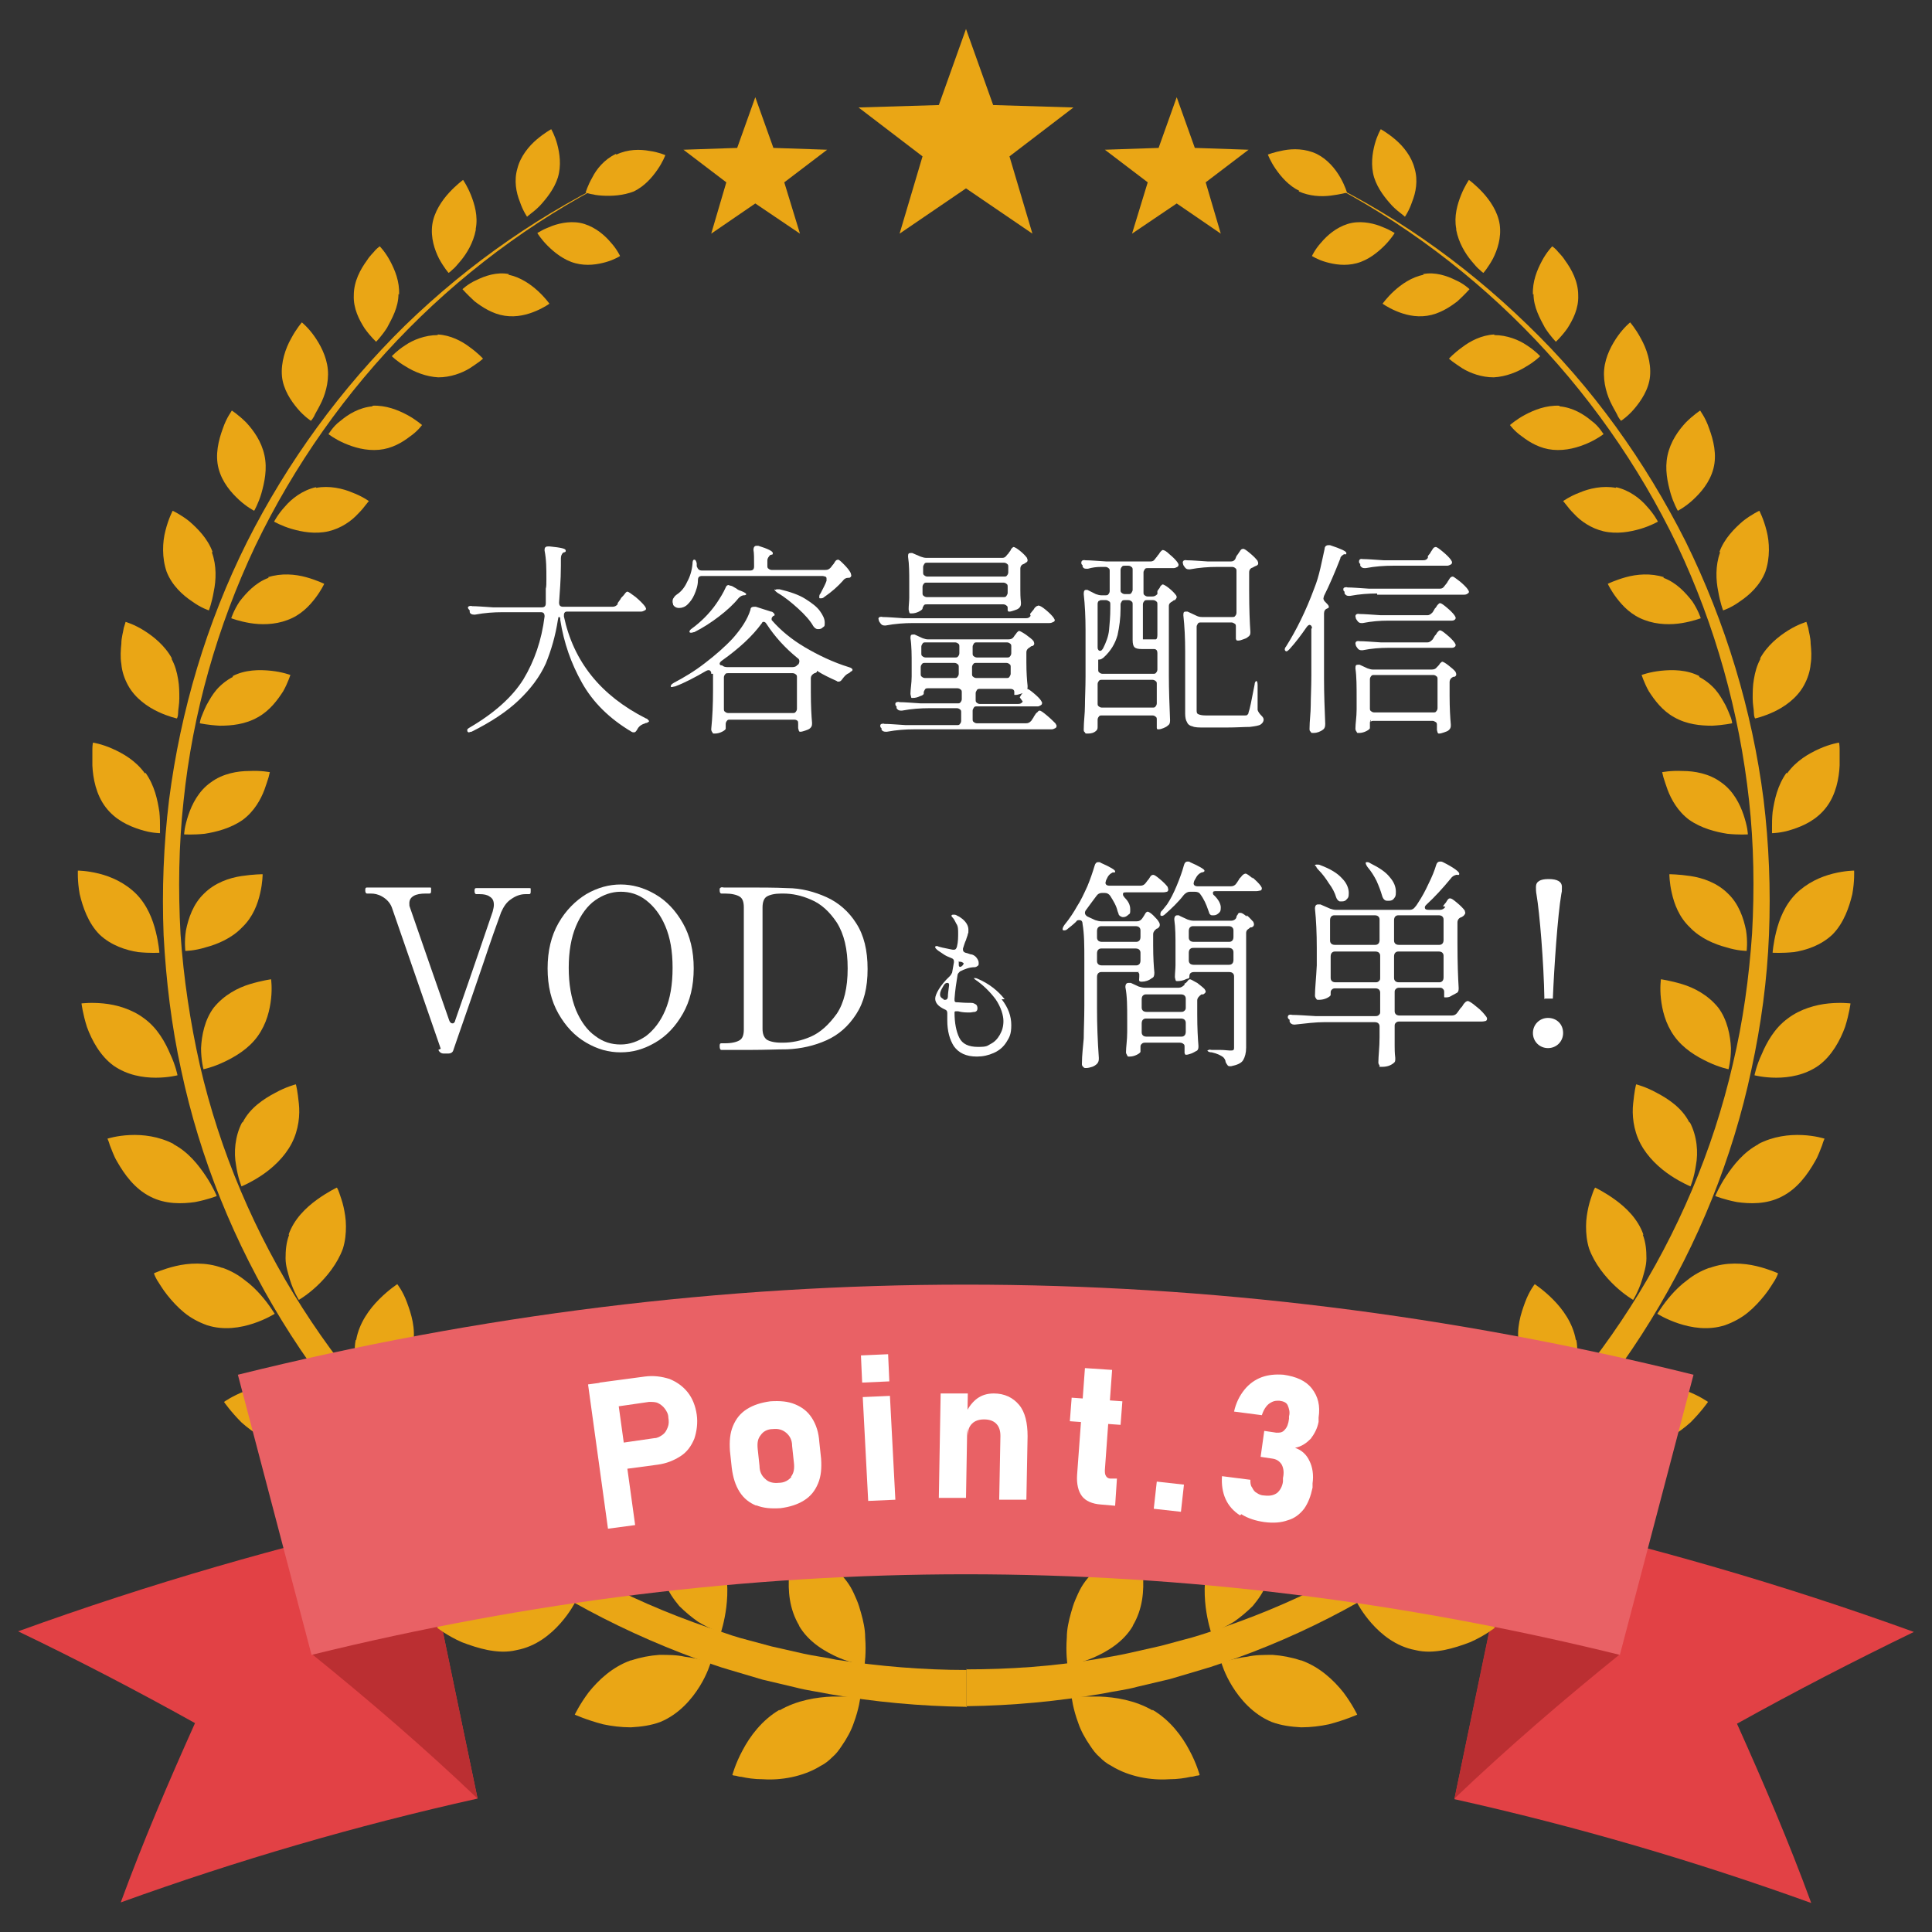 <?xml version="1.0" encoding="UTF-8"?>
<svg id="_レイヤー_1" data-name="レイヤー 1" xmlns="http://www.w3.org/2000/svg" version="1.1" viewBox="0 0 320 320">
  <rect x="0" y="0" width="320" height="320" fill="#333333" stroke="none"/>
  <defs>
    <style>
      .cls-1 {
        fill: #bb2f32;
      }

      .cls-1, .cls-2, .cls-3, .cls-4, .cls-5 {
        stroke-width: 0px;
      }

      .cls-2 {
        fill: #e96165;
      }

      .cls-3 {
        fill: #e24145;
      }

      .cls-4 {
        fill: #eaa615;
      }

      .cls-5 {
        fill: #fff;
      }
    </style>
  </defs>
  <g>
    <path class="cls-3" d="M79.1,297.9c-20.2,4.5-39.7,10.2-59.1,17.2,3.7-10.1,7.9-19.9,12.3-29.7-9.7-5.4-19.3-10.4-29.3-15.2,21.8-7.9,43.6-14.2,66.3-19.3,3.3,15.7,6.5,31.3,9.8,47Z"/>
    <path class="cls-1" d="M73.1,269c2,9.6,4,19.3,6,28.9-8.8-8.4-18-16.3-27.4-23.9,8.5-2.2,12.8-3.3,21.4-5Z"/>
  </g>
  <g>
    <path class="cls-3" d="M250.7,251c22.6,5.1,44.5,11.4,66.3,19.3-9.9,4.8-19.6,9.8-29.3,15.2,4.4,9.8,8.6,19.6,12.3,29.7-19.4-7-38.9-12.7-59.1-17.2,3.3-15.7,6.5-31.3,9.8-47Z"/>
    <path class="cls-1" d="M246.9,269c-2,9.6-4,19.3-6,28.9,8.8-8.4,18-16.3,27.4-23.9-8.5-2.2-12.8-3.3-21.4-5Z"/>
  </g>
  <g>
    <path class="cls-4" d="M160,276.5c7.2,0,14.5-.5,21.6-1.7,1.8-.3,3.6-.6,5.4-1l5.3-1.2,5.2-1.4c1.7-.5,3.5-1.1,5.2-1.7,13.7-4.7,26.7-11.7,38.1-20.7,22.9-18,39.6-43.9,46.2-72.5,1.7-7.1,2.7-14.4,3.2-21.7.4-7.3.3-14.7-.5-22-1.6-14.6-5.6-29-11.9-42.3-6.4-13.3-15-25.5-25.4-36-10.4-10.5-22.6-19.3-35.9-25.7,13.5,6.2,25.8,14.8,36.5,25.2,10.7,10.3,19.5,22.6,26.2,35.9,6.6,13.4,11,27.9,12.9,42.7.9,7.4,1.2,14.9.9,22.4-.3,7.5-1.3,14.9-2.9,22.3-6.2,29.4-22.9,56.4-46.3,75.4-11.7,9.6-25,17.1-39.2,22.2-1.8.6-3.6,1.3-5.4,1.8l-5.4,1.6-5.5,1.3c-1.8.5-3.7.7-5.6,1.1-7.5,1.3-15,2-22.6,2.1v-6.2Z"/>
    <g>
      <g>
        <g>
          <g>
            <g>
              <path class="cls-4" d="M92.4,29.4c-.6,1.9-1.9,3.5-3,4.7-.6.6-1.1,1-1.5,1.3-.4.3-.6.5-.6.5,0,0-.7-1-1.2-2.5-.6-1.5-1-3.5-.4-5.5.5-2,1.9-3.7,3.2-4.8,1.3-1.1,2.4-1.7,2.4-1.7,0,0,.6,1,1,2.5.4,1.5.7,3.5.1,5.5Z"/>
              <path class="cls-4" d="M96.8,37.1c-1.9-.6-3.9-.2-5.3.3-.7.3-1.3.5-1.8.8-.4.2-.7.4-.7.4,0,0,.6,1,1.7,2.1,1.1,1.1,2.7,2.4,4.6,2.9,1.9.5,3.7.2,5.1-.2,1.4-.4,2.3-1,2.3-1,0,0-.5-1.1-1.5-2.2-1-1.2-2.5-2.5-4.4-3.1Z"/>
            </g>
            <g>
              <path class="cls-4" d="M78.8,38.1c-.4,2.1-1.5,3.9-2.5,5.1-.5.6-1,1.2-1.4,1.5-.4.4-.6.5-.6.5,0,0-.8-.9-1.6-2.4-.7-1.4-1.4-3.4-1.1-5.6.3-2.1,1.6-4,2.8-5.3,1.2-1.3,2.3-2.1,2.3-2.1,0,0,.7,1,1.3,2.5.6,1.5,1.2,3.5.8,5.6Z"/>
              <path class="cls-4" d="M84.3,45.4c-2-.4-4,.3-5.4,1-.7.3-1.3.7-1.7,1-.4.3-.6.5-.6.5,0,0,.8.9,2,2,1.3,1,3,2.1,5,2.4,2,.3,3.8-.2,5.2-.8,1.4-.6,2.2-1.2,2.2-1.2,0,0-.7-1-1.9-2.1-1.2-1.1-2.9-2.3-4.9-2.7Z"/>
            </g>
            <g>
              <path class="cls-4" d="M66,48.7c0,2.2-1.1,4.1-1.9,5.6-.9,1.4-1.8,2.3-1.8,2.3,0,0-.9-.8-1.9-2.2-.9-1.4-1.9-3.3-1.8-5.5,0-2.3,1.1-4.3,2.2-5.8.5-.8,1.1-1.3,1.4-1.7.4-.4.7-.6.7-.6,0,0,.9.9,1.7,2.4.8,1.5,1.6,3.4,1.5,5.6Z"/>
              <path class="cls-4" d="M72.5,55.5c-2.1,0-4.1.8-5.4,1.7-1.4.9-2.2,1.8-2.2,1.8,0,0,.9.9,2.3,1.7,1.4.9,3.4,1.7,5.4,1.8,2,0,3.9-.7,5.2-1.5.6-.4,1.2-.8,1.6-1.1.4-.3.6-.5.6-.5,0,0-.8-.9-2.2-1.9-1.3-1-3.2-2-5.3-2.1Z"/>
            </g>
            <g>
              <path class="cls-4" d="M54.3,61.2c.2,2.2-.5,4.4-1.3,5.9-.4.8-.8,1.4-1,1.9-.3.5-.5.7-.5.7,0,0-1.1-.7-2.2-2-1.1-1.3-2.4-3.2-2.6-5.4-.2-2.3.6-4.6,1.5-6.2.9-1.7,1.8-2.7,1.8-2.7,0,0,1,.8,2,2.2,1,1.4,2.1,3.4,2.3,5.6Z"/>
              <path class="cls-4" d="M61.7,67.3c-2.2.2-4,1.3-5.3,2.4-.7.5-1.2,1.1-1.5,1.5-.3.4-.5.7-.5.7,0,0,1,.8,2.6,1.5,1.6.7,3.6,1.3,5.8,1.1,2.1-.2,3.8-1.2,5.1-2.2,1.3-.9,2-1.9,2-1.9,0,0-1-.9-2.5-1.7-1.5-.8-3.5-1.6-5.7-1.5Z"/>
            </g>
            <g>
              <path class="cls-4" d="M43.8,75.4c.5,2.3,0,4.5-.5,6.3-.5,1.7-1.2,2.9-1.2,2.9,0,0-1.2-.6-2.5-1.8-1.3-1.2-2.8-2.9-3.4-5.2-.6-2.3,0-4.7.7-6.6.3-.9.7-1.7,1-2.2.3-.5.5-.8.5-.8,0,0,1.1.7,2.4,2,1.2,1.3,2.5,3.1,3,5.4Z"/>
              <path class="cls-4" d="M52.3,80.7c-2.2.5-4,1.9-5.1,3.2-1.2,1.3-1.8,2.5-1.8,2.5,0,0,1.2.7,2.9,1.2,1.7.5,3.9.9,6.1.4,2.1-.5,3.8-1.7,4.9-2.9.6-.6,1-1.1,1.3-1.5.3-.4.5-.6.5-.6,0,0-1.1-.8-2.7-1.4-1.6-.7-3.9-1.2-6-.8Z"/>
            </g>
            <g>
              <path class="cls-4" d="M35.1,91.5c.8,2.2.7,4.6.3,6.5-.3,1.8-.8,3.1-.8,3.1,0,0-1.3-.4-2.8-1.5-1.5-1-3.3-2.6-4.2-4.9-.8-2.3-.7-4.9-.2-6.8.5-2,1.2-3.3,1.2-3.3,0,0,1.3.6,2.7,1.7,1.4,1.2,3.1,2.9,3.9,5.1Z"/>
              <path class="cls-4" d="M44.5,95.7c-2.2.8-3.7,2.5-4.8,3.9-1,1.5-1.4,2.8-1.4,2.8,0,0,1.3.5,3.1.8,1.8.3,4.1.3,6.2-.5,2.2-.8,3.6-2.3,4.6-3.6,1-1.3,1.5-2.4,1.5-2.4,0,0-1.2-.6-3-1.1-1.8-.5-4.1-.7-6.3,0Z"/>
            </g>
            <g>
              <path class="cls-4" d="M28.4,109.1c.6,1.1.9,2.2,1.1,3.4.2,1.1.2,2.2.2,3.2,0,1-.2,1.8-.2,2.4,0,.6-.2.9-.2.9,0,0-1.4-.3-3.1-1.1-1.7-.8-3.8-2.2-5-4.4-.6-1.1-1-2.3-1.1-3.5-.2-1.2-.1-2.4,0-3.4,0-1,.3-1.9.4-2.6.2-.6.3-1,.3-1,0,0,1.4.4,3,1.4,1.6,1,3.5,2.5,4.7,4.7Z"/>
              <path class="cls-4" d="M38.6,112.1c-1,.5-2,1.3-2.7,2.1-.7.8-1.2,1.7-1.7,2.6-.4.8-.7,1.6-.9,2.1-.2.6-.2.9-.2.9,0,0,1.4.3,3.3.4,1.9,0,4.2-.2,6.3-1.4,2-1.1,3.3-2.9,4.2-4.3.4-.7.7-1.4.9-1.9.2-.5.3-.8.3-.8,0,0-1.3-.5-3.2-.7-1.9-.2-4.3-.2-6.4.9Z"/>
            </g>
            <g>
              <path class="cls-4" d="M24.1,128c1.5,2.1,2,4.5,2.3,6.5.1,1,.1,1.8.1,2.5,0,.6,0,1,0,1,0,0-1.5,0-3.3-.6-1.9-.6-4.1-1.6-5.7-3.7-1.6-2.1-2.1-4.8-2.2-6.9,0-1.1,0-2,0-2.7,0-.7.1-1.1.1-1.1,0,0,1.4.2,3.2,1,1.8.8,3.9,2,5.4,4.1Z"/>
              <path class="cls-4" d="M34.9,129.6c-2,1.4-3.1,3.6-3.7,5.4-.3.9-.5,1.7-.6,2.3-.1.6-.1.9-.1.9,0,0,1.5.1,3.4-.1,1.9-.3,4.3-.9,6.3-2.3,1.9-1.4,3-3.4,3.6-5,.3-.8.5-1.5.7-2.1.1-.5.2-.8.2-.8,0,0-1.4-.3-3.4-.2-1.9,0-4.4.4-6.4,1.9Z"/>
            </g>
            <g>
              <path class="cls-4" d="M22.5,148c1.9,1.9,2.8,4.3,3.3,6.3.5,2,.6,3.5.6,3.5,0,0-1.5.1-3.5-.1-2-.3-4.5-1.1-6.4-2.9-1.9-1.9-2.8-4.6-3.3-6.7-.4-2.2-.3-3.9-.3-3.9,0,0,1.5,0,3.5.5,2,.5,4.3,1.5,6.2,3.4Z"/>
              <path class="cls-4" d="M33.8,148c-1.8,1.7-2.6,4.1-3,6.1-.3,1.9-.1,3.4-.1,3.4,0,0,1.5,0,3.4-.6,1.9-.5,4.3-1.5,6-3.3,1.8-1.7,2.6-3.9,3-5.7.4-1.7.4-3.1.4-3.1,0,0-1.5,0-3.5.3-2,.3-4.4,1.1-6.2,2.9Z"/>
            </g>
            <g>
              <path class="cls-4" d="M23.9,168.7c2.2,1.6,3.5,4,4.3,5.9.9,1.9,1.2,3.5,1.2,3.5,0,0-1.5.4-3.6.4-2.1,0-4.7-.4-7-2-2.2-1.6-3.6-4.2-4.4-6.4-.7-2.2-.9-3.9-.9-3.9,0,0,1.5-.2,3.6,0,2.1.2,4.7.9,6.8,2.5Z"/>
              <path class="cls-4" d="M35.4,166.9c-1.5,2-2,4.6-2.1,6.7,0,2,.4,3.5.4,3.5,0,0,1.5-.3,3.4-1.2,1.9-.9,4.1-2.2,5.6-4.3,1.5-2.1,2-4.4,2.2-6.2.2-1.8,0-3.2,0-3.2,0,0-1.5.2-3.5.8-2,.6-4.3,1.8-6,3.9Z"/>
            </g>
            <g>
              <path class="cls-4" d="M28.7,189.5c2.5,1.3,4.2,3.5,5.4,5.3,1.2,1.8,1.8,3.3,1.8,3.3,0,0-1.5.6-3.6,1-2.1.3-4.9.4-7.4-.9-2.6-1.3-4.3-3.7-5.5-5.8-.6-1-.9-2-1.2-2.7-.2-.7-.4-1.1-.4-1.1,0,0,1.5-.5,3.7-.6,2.2-.1,4.8.2,7.3,1.5Z"/>
              <path class="cls-4" d="M40.1,185.9c-1.2,2.3-1.4,5-1,7.1.3,2.1.9,3.5.9,3.5,0,0,1.5-.6,3.3-1.8,1.8-1.2,3.8-3,5-5.3,1.2-2.3,1.4-4.8,1.2-6.6-.1-.9-.2-1.8-.3-2.3-.1-.6-.2-.9-.2-.9,0,0-1.6.4-3.4,1.4-1.9,1-4.2,2.5-5.4,4.9Z"/>
            </g>
            <g>
              <path class="cls-4" d="M36.9,210c1.4.5,2.6,1.2,3.6,2,1.1.8,2,1.7,2.7,2.5.7.8,1.3,1.6,1.7,2.2.4.6.6.9.6.9,0,0-1.4.9-3.5,1.6-2.1.7-4.9,1.2-7.7.3-1.4-.5-2.7-1.2-3.8-2.1-1.1-.9-2-1.9-2.8-2.9-.8-1-1.3-1.9-1.7-2.5-.4-.7-.5-1.1-.5-1.1,0,0,1.5-.7,3.6-1.2,2.1-.5,5-.7,7.7.3Z"/>
              <path class="cls-4" d="M47.9,204.5c-.5,1.3-.6,2.6-.6,3.9,0,1.3.4,2.4.7,3.5.3,1,.7,1.9,1,2.5.3.6.5.9.5.9,0,0,1.4-.8,3-2.3,1.6-1.5,3.4-3.7,4.3-6.2.4-1.3.5-2.5.5-3.7,0-1.2-.2-2.3-.4-3.2-.2-.9-.5-1.7-.7-2.3-.2-.6-.4-.9-.4-.9,0,0-1.5.7-3.3,2-1.8,1.3-3.8,3.2-4.7,5.8Z"/>
            </g>
            <g>
              <path class="cls-4" d="M48.6,229.5c2.9.5,5.5,2.1,7.2,3.6,1.8,1.4,2.9,2.7,2.9,2.7,0,0-1.3,1.2-3.3,2.2-2,1.1-4.8,2.1-7.8,1.6-3-.5-5.7-2.3-7.6-4-1.8-1.8-2.9-3.4-2.9-3.4,0,0,1.4-1,3.5-1.8,2.1-.8,5-1.5,7.9-1Z"/>
              <path class="cls-4" d="M58.9,222c-.5,2.8.4,5.5,1.4,7.5,1,2,2.2,3.2,2.2,3.2,0,0,1.3-1.1,2.7-2.9,1.4-1.8,2.8-4.3,3.2-7,.5-2.8-.3-5.2-1-7.1-.7-1.9-1.6-3-1.6-3,0,0-1.4.9-3,2.5-1.6,1.6-3.3,3.9-3.8,6.7Z"/>
            </g>
            <g>
              <path class="cls-4" d="M64,247.3c1.5,0,3,.3,4.3.8,1.3.4,2.6,1,3.6,1.6,1,.6,1.9,1.2,2.5,1.6.6.4,1,.7,1,.7,0,0-1.1,1.4-2.9,2.8-1.9,1.5-4.5,2.9-7.6,3-1.6,0-3.1-.3-4.6-.8-1.4-.5-2.7-1.3-3.8-2-2.2-1.4-3.6-2.9-3.6-2.9,0,0,1.2-1.3,3.2-2.5,1-.6,2.2-1.2,3.5-1.6,1.3-.5,2.8-.8,4.4-.7Z"/>
              <path class="cls-4" d="M73.1,237.9c0,1.5.3,2.9.8,4.1.5,1.3,1.2,2.3,1.9,3.3.7.9,1.4,1.7,1.9,2.2.5.5.9.7.9.7,0,0,1.1-1.3,2.2-3.4,1.1-2,2.1-4.9,2.1-7.7,0-1.4-.3-2.7-.8-3.9-.4-1.2-.9-2.2-1.5-3.1-1.1-1.7-2.2-2.8-2.2-2.8,0,0-1.3,1.2-2.6,3.1-.7,1-1.3,2.1-1.9,3.4-.5,1.3-.8,2.6-.8,4.1Z"/>
            </g>
            <g>
              <path class="cls-4" d="M82.7,262.8c1.6-.3,3.1-.3,4.6,0,1.4.2,2.8.6,4,1,2.3.8,3.9,1.7,3.9,1.7,0,0-.8,1.6-2.4,3.4-1.6,1.8-4,3.8-7.2,4.4-1.6.4-3.2.3-4.8,0-1.5-.3-3-.8-4.3-1.3-2.5-1.1-4.1-2.4-4.1-2.4,0,0,1-1.5,2.9-3.1,1.8-1.6,4.4-3.3,7.5-3.8Z"/>
              <path class="cls-4" d="M90.3,251.6c.3,1.5.9,2.8,1.6,4,.7,1.2,1.6,2.2,2.5,3,1.7,1.6,3.3,2.4,3.3,2.4,0,0,.9-1.6,1.6-3.9.7-2.3,1.3-5.3.7-8.2-.3-1.4-.8-2.7-1.4-3.8-.6-1.1-1.4-2.1-2.1-2.8-1.4-1.6-2.7-2.5-2.7-2.5,0,0-1.1,1.4-2.1,3.6-1,2.2-1.9,5.1-1.4,8.1Z"/>
            </g>
            <g>
              <path class="cls-4" d="M104.6,275c1.5-.5,3.1-.8,4.6-.9,1.5,0,2.9,0,4.2.3,2.5.3,4.3,1,4.3,1,0,0-.5,1.8-1.8,3.9-1.3,2.1-3.4,4.6-6.5,5.9-1.6.6-3.2.8-4.9.9-1.6,0-3.2-.2-4.6-.5-2.7-.7-4.7-1.6-4.7-1.6,0,0,.8-1.7,2.3-3.7,1.6-2,3.9-4.2,7-5.3Z"/>
              <path class="cls-4" d="M110.2,262.2c.5,1.5,1.4,2.7,2.3,3.8,1,1,2.1,1.9,3.1,2.6,2.1,1.3,3.8,1.8,3.8,1.8,0,0,.6-1.8.9-4.2.3-2.5.3-5.6-.8-8.4-.5-1.4-1.3-2.6-2.2-3.6-.8-1-1.8-1.8-2.6-2.5-1.7-1.3-3.2-2-3.2-2,0,0-.8,1.7-1.5,4.1-.6,2.4-1,5.5,0,8.4Z"/>
            </g>
            <g>
              <path class="cls-4" d="M129.1,283.3c2.9-1.7,6.2-2.2,8.8-2.3,1.3,0,2.4,0,3.3,0,.8,0,1.3.1,1.3.1,0,0-.2,1.9-1.1,4.3-.4,1.2-1.1,2.5-2,3.8-.4.6-.9,1.3-1.5,1.8-.6.6-1.2,1.1-2,1.5-2.9,1.8-6.6,2.4-9.5,2.2-1.5,0-2.7-.2-3.6-.4-.5,0-.8-.2-1.1-.2-.2,0-.4-.1-.4-.1,0,0,.5-1.9,1.7-4.1,1.2-2.3,3.2-5,6.1-6.7Z"/>
              <path class="cls-4" d="M132.3,269.2c1.6,2.8,4.4,4.4,6.7,5.4,1.2.5,2.2.8,3,.9.8.2,1.2.2,1.2.2,0,0,.3-1.9.1-4.5,0-1.3-.3-2.7-.7-4.1-.2-.7-.4-1.4-.7-2.1-.3-.7-.6-1.4-1-2.1-1.6-2.7-4-4.2-6-5.2-1-.5-1.9-.8-2.5-1-.6-.2-1-.3-1-.3,0,0-.5,1.8-.7,4.4-.2,2.6,0,5.7,1.7,8.5Z"/>
            </g>
          </g>
          <path class="cls-4" d="M102,25.5c-1.9.9-3.2,2.5-3.9,3.9-.8,1.4-1.1,2.5-1.1,2.5,0,0,1.1.4,2.7.5,1.6.1,3.5,0,5.3-.7,1.8-.9,3-2.3,3.9-3.6.9-1.3,1.3-2.4,1.3-2.4,0,0-1.1-.5-2.6-.7-1.6-.3-3.6-.3-5.5.6Z"/>
        </g>
        <path class="cls-4" d="M160,282.7c-7.6-.1-15.2-.8-22.6-2.1-1.9-.4-3.7-.6-5.6-1.1l-5.5-1.3-5.4-1.6c-1.8-.5-3.6-1.2-5.4-1.8-14.2-5.2-27.6-12.6-39.2-22.2-23.4-19-40.1-46.1-46.3-75.4-1.6-7.3-2.5-14.8-2.9-22.3-.3-7.5,0-15,.9-22.4,1.9-14.8,6.2-29.3,12.9-42.7,6.7-13.3,15.6-25.5,26.2-35.9,10.7-10.4,23-18.9,36.5-25.2-13.4,6.5-25.5,15.2-35.9,25.7-10.4,10.5-19,22.7-25.4,36-6.3,13.3-10.4,27.7-11.9,42.3-.8,7.3-.9,14.7-.5,22,.5,7.3,1.6,14.6,3.2,21.7,6.6,28.6,23.3,54.5,46.2,72.5,11.4,9.1,24.4,16,38.1,20.7,1.7.5,3.4,1.2,5.2,1.7l5.2,1.4,5.3,1.2c1.8.4,3.6.6,5.4,1,7.2,1.1,14.4,1.7,21.6,1.7v6.2Z"/>
      </g>
      <g>
        <g>
          <g>
            <path class="cls-4" d="M223.2,37.1c1.9-.6,3.9-.2,5.3.3.7.3,1.3.5,1.8.8.4.2.7.4.7.4,0,0-.6,1-1.7,2.1-1.1,1.1-2.7,2.4-4.6,2.9-1.9.5-3.7.2-5.1-.2-1.4-.4-2.3-1-2.3-1,0,0,.5-1.1,1.5-2.2,1-1.2,2.5-2.5,4.4-3.1Z"/>
            <path class="cls-4" d="M227.6,29.4c.6,1.9,1.9,3.5,3,4.7.6.6,1.1,1,1.5,1.3.4.3.6.5.6.5,0,0,.7-1,1.2-2.5.6-1.5,1-3.5.4-5.5-.5-2-1.9-3.7-3.2-4.8-1.3-1.1-2.4-1.7-2.4-1.7,0,0-.6,1-1,2.5-.4,1.5-.7,3.5-.1,5.5Z"/>
          </g>
          <g>
            <path class="cls-4" d="M235.7,45.4c2-.4,4,.3,5.4,1,.7.3,1.3.7,1.7,1,.4.3.6.5.6.5,0,0-.8.9-2,2-1.3,1-3,2.1-5,2.4-2,.3-3.8-.2-5.2-.8-1.4-.6-2.2-1.2-2.2-1.2,0,0,.7-1,1.9-2.1,1.2-1.1,2.9-2.3,4.9-2.7Z"/>
            <path class="cls-4" d="M241.2,38.1c.4,2.1,1.5,3.9,2.5,5.1.5.6,1,1.2,1.4,1.5.4.4.6.5.6.5,0,0,.8-.9,1.6-2.4.7-1.4,1.4-3.4,1.1-5.6-.3-2.1-1.6-4-2.8-5.3-1.2-1.3-2.3-2.1-2.3-2.1,0,0-.7,1-1.3,2.5-.6,1.5-1.2,3.5-.8,5.6Z"/>
          </g>
          <g>
            <path class="cls-4" d="M247.5,55.5c2.1,0,4.1.8,5.4,1.7,1.4.9,2.2,1.8,2.2,1.8,0,0-.9.9-2.3,1.7-1.4.9-3.4,1.7-5.4,1.8-2,0-3.9-.7-5.2-1.5-.6-.4-1.2-.8-1.6-1.1-.4-.3-.6-.5-.6-.5,0,0,.8-.9,2.2-1.9,1.3-1,3.2-2,5.3-2.1Z"/>
            <path class="cls-4" d="M254,48.7c0,2.2,1.1,4.1,1.9,5.6.9,1.4,1.8,2.3,1.8,2.3,0,0,.9-.8,1.9-2.2.9-1.4,1.9-3.3,1.8-5.5,0-2.3-1.1-4.3-2.2-5.8-.5-.8-1.1-1.3-1.4-1.7-.4-.4-.7-.6-.7-.6,0,0-.9.9-1.7,2.4-.8,1.5-1.6,3.4-1.5,5.6Z"/>
          </g>
          <g>
            <path class="cls-4" d="M258.3,67.3c2.2.2,4,1.3,5.3,2.4.7.5,1.2,1.1,1.5,1.5.3.4.5.7.5.7,0,0-1,.8-2.6,1.5-1.6.7-3.6,1.3-5.8,1.1-2.1-.2-3.8-1.2-5.1-2.2-1.3-.9-2-1.9-2-1.9,0,0,1-.9,2.5-1.7,1.5-.8,3.5-1.6,5.7-1.5Z"/>
            <path class="cls-4" d="M265.7,61.2c-.2,2.2.5,4.4,1.3,5.9.4.8.8,1.4,1,1.9.3.5.5.7.5.7,0,0,1.1-.7,2.2-2,1.1-1.3,2.4-3.2,2.6-5.4.2-2.3-.6-4.6-1.5-6.2-.9-1.7-1.8-2.7-1.8-2.7,0,0-1,.8-2,2.2-1,1.4-2.1,3.4-2.3,5.6Z"/>
          </g>
          <g>
            <path class="cls-4" d="M267.7,80.7c2.2.5,4,1.9,5.1,3.2,1.2,1.3,1.8,2.5,1.8,2.5,0,0-1.2.7-2.9,1.2-1.7.5-3.9.9-6.1.4-2.1-.5-3.8-1.7-4.9-2.9-.6-.6-1-1.1-1.3-1.5-.3-.4-.5-.6-.5-.6,0,0,1.1-.8,2.7-1.4,1.6-.7,3.9-1.2,6-.8Z"/>
            <path class="cls-4" d="M276.2,75.4c-.5,2.3,0,4.5.5,6.3.5,1.7,1.2,2.9,1.2,2.9,0,0,1.2-.6,2.5-1.8,1.3-1.2,2.8-2.9,3.4-5.2.6-2.3,0-4.7-.7-6.6-.3-.9-.7-1.7-1-2.2-.3-.5-.5-.8-.5-.8,0,0-1.1.7-2.4,2-1.2,1.3-2.5,3.1-3,5.4Z"/>
          </g>
          <g>
            <path class="cls-4" d="M275.5,95.7c2.2.8,3.7,2.5,4.8,3.9,1,1.5,1.4,2.8,1.4,2.8,0,0-1.3.5-3.1.8-1.8.3-4.1.3-6.2-.5-2.2-.8-3.6-2.3-4.6-3.6-1-1.3-1.5-2.4-1.5-2.4,0,0,1.2-.6,3-1.1,1.8-.5,4.1-.7,6.3,0Z"/>
            <path class="cls-4" d="M284.9,91.5c-.8,2.2-.7,4.6-.3,6.5.3,1.8.8,3.1.8,3.1,0,0,1.3-.4,2.8-1.5,1.5-1,3.3-2.6,4.2-4.9.8-2.3.7-4.9.2-6.8-.5-2-1.2-3.3-1.2-3.3,0,0-1.3.6-2.7,1.7-1.4,1.2-3.1,2.9-3.9,5.1Z"/>
          </g>
          <g>
            <path class="cls-4" d="M281.4,112.1c1,.5,2,1.3,2.7,2.1.7.8,1.2,1.7,1.7,2.6.4.8.7,1.6.9,2.1.2.6.2.9.2.9,0,0-1.4.3-3.3.4-1.9,0-4.2-.2-6.3-1.4-2-1.1-3.3-2.9-4.2-4.3-.4-.7-.7-1.4-.9-1.9-.2-.5-.3-.8-.3-.8,0,0,1.3-.5,3.2-.7,1.9-.2,4.3-.2,6.4.9Z"/>
            <path class="cls-4" d="M291.6,109.1c-.6,1.1-.9,2.2-1.1,3.4-.2,1.1-.2,2.2-.2,3.2,0,1,.2,1.8.2,2.4,0,.6.2.9.2.9,0,0,1.4-.3,3.1-1.1,1.7-.8,3.8-2.2,5-4.4.6-1.1,1-2.3,1.1-3.5.2-1.2.1-2.4,0-3.4,0-1-.3-1.9-.4-2.6-.2-.6-.3-1-.3-1,0,0-1.4.4-3,1.4-1.6,1-3.5,2.5-4.7,4.7Z"/>
          </g>
          <g>
            <path class="cls-4" d="M285.1,129.6c2,1.4,3.1,3.6,3.7,5.4.3.9.5,1.7.6,2.3.1.6.1.9.1.9,0,0-1.5.1-3.4-.1-1.9-.3-4.3-.9-6.3-2.3-1.9-1.4-3-3.4-3.6-5-.3-.8-.5-1.5-.7-2.1-.1-.5-.2-.8-.2-.8,0,0,1.4-.3,3.4-.2,1.9,0,4.4.4,6.4,1.9Z"/>
            <path class="cls-4" d="M295.9,128c-1.5,2.1-2,4.5-2.3,6.5-.1,1-.1,1.8-.1,2.5,0,.6,0,1,0,1,0,0,1.5,0,3.3-.6,1.9-.6,4.1-1.6,5.7-3.7,1.6-2.1,2.1-4.8,2.2-6.9,0-1.1,0-2,0-2.7,0-.7-.1-1.1-.1-1.1,0,0-1.4.2-3.2,1-1.8.8-3.9,2-5.4,4.1Z"/>
          </g>
          <g>
            <path class="cls-4" d="M286.2,148c1.8,1.7,2.6,4.1,3,6.1.3,1.9.1,3.4.1,3.4,0,0-1.5,0-3.4-.6-1.9-.5-4.3-1.5-6-3.3-1.8-1.7-2.6-3.9-3-5.7-.4-1.7-.4-3.1-.4-3.1,0,0,1.5,0,3.5.3,2,.3,4.4,1.1,6.2,2.9Z"/>
            <path class="cls-4" d="M297.5,148c-1.9,1.9-2.8,4.3-3.3,6.3-.5,2-.6,3.5-.6,3.5,0,0,1.5.1,3.5-.1,2-.3,4.5-1.1,6.4-2.9,1.9-1.9,2.8-4.6,3.3-6.7.4-2.2.3-3.9.3-3.9,0,0-1.5,0-3.5.5-2,.5-4.3,1.5-6.2,3.4Z"/>
          </g>
          <g>
            <path class="cls-4" d="M284.6,166.9c1.5,2,2,4.6,2.1,6.7,0,2-.4,3.5-.4,3.5,0,0-1.5-.3-3.4-1.2-1.9-.9-4.1-2.2-5.6-4.3-1.5-2.1-2-4.4-2.2-6.2-.2-1.8,0-3.2,0-3.2,0,0,1.5.2,3.5.8,2,.6,4.3,1.8,6,3.9Z"/>
            <path class="cls-4" d="M296.1,168.7c-2.2,1.6-3.5,4-4.3,5.9-.9,1.9-1.2,3.5-1.2,3.5,0,0,1.5.4,3.6.4,2.1,0,4.7-.4,7-2,2.2-1.6,3.6-4.2,4.4-6.4.7-2.2.9-3.9.9-3.9,0,0-1.5-.2-3.6,0-2.1.2-4.7.9-6.8,2.5Z"/>
          </g>
          <g>
            <path class="cls-4" d="M279.9,185.9c1.2,2.3,1.4,5,1,7.1-.3,2.1-.9,3.5-.9,3.5,0,0-1.5-.6-3.3-1.8-1.8-1.2-3.8-3-5-5.3-1.2-2.3-1.4-4.8-1.2-6.6.1-.9.2-1.8.3-2.3.1-.6.2-.9.2-.9,0,0,1.6.4,3.4,1.4,1.9,1,4.2,2.5,5.4,4.9Z"/>
            <path class="cls-4" d="M291.3,189.5c-2.5,1.3-4.2,3.5-5.4,5.3-1.2,1.8-1.8,3.3-1.8,3.3,0,0,1.5.6,3.6,1,2.1.3,4.9.4,7.4-.9,2.6-1.3,4.3-3.7,5.5-5.8.6-1,.9-2,1.2-2.7.2-.7.4-1.1.4-1.1,0,0-1.5-.5-3.7-.6-2.2-.1-4.8.2-7.3,1.5Z"/>
          </g>
          <g>
            <path class="cls-4" d="M272.1,204.5c.5,1.3.6,2.6.6,3.9,0,1.3-.4,2.4-.7,3.5-.3,1-.7,1.9-1,2.5-.3.6-.5.9-.5.9,0,0-1.4-.8-3-2.3-1.6-1.5-3.4-3.7-4.3-6.2-.4-1.3-.5-2.5-.5-3.7,0-1.2.2-2.3.4-3.2.2-.9.5-1.7.7-2.3.2-.6.4-.9.4-.9,0,0,1.5.7,3.3,2,1.8,1.3,3.8,3.2,4.7,5.8Z"/>
            <path class="cls-4" d="M283.1,210c-1.4.5-2.6,1.2-3.6,2-1.1.8-2,1.7-2.7,2.5-.7.8-1.3,1.6-1.7,2.2-.4.6-.6.9-.6.9,0,0,1.4.9,3.5,1.6,2.1.7,4.9,1.2,7.7.3,1.4-.5,2.7-1.2,3.8-2.1,1.1-.9,2-1.9,2.8-2.9.8-1,1.3-1.9,1.7-2.5.4-.7.5-1.1.5-1.1,0,0-1.5-.7-3.6-1.2-2.1-.5-5-.7-7.7.3Z"/>
          </g>
          <g>
            <path class="cls-4" d="M261.1,222c.5,2.8-.4,5.5-1.4,7.5-1,2-2.2,3.2-2.2,3.2,0,0-1.3-1.1-2.7-2.9-1.4-1.8-2.8-4.3-3.2-7-.5-2.8.3-5.2,1-7.1.7-1.9,1.6-3,1.6-3,0,0,1.4.9,3,2.5,1.6,1.6,3.3,3.9,3.8,6.7Z"/>
            <path class="cls-4" d="M271.4,229.5c-2.9.5-5.5,2.1-7.2,3.6-1.8,1.4-2.9,2.7-2.9,2.7,0,0,1.3,1.2,3.3,2.2,2,1.1,4.8,2.1,7.8,1.6,3-.5,5.7-2.3,7.6-4,1.8-1.8,2.9-3.4,2.9-3.4,0,0-1.4-1-3.5-1.8-2.1-.8-5-1.5-7.9-1Z"/>
          </g>
          <g>
            <path class="cls-4" d="M246.9,237.9c0,1.5-.3,2.9-.8,4.1-.5,1.3-1.2,2.3-1.9,3.3-.7.9-1.4,1.7-1.9,2.2-.5.5-.9.7-.9.7,0,0-1.1-1.3-2.2-3.4-1.1-2-2.1-4.9-2.1-7.7,0-1.4.3-2.7.8-3.9.4-1.2.9-2.2,1.5-3.1,1.1-1.7,2.2-2.8,2.2-2.8,0,0,1.3,1.2,2.6,3.1.7,1,1.3,2.1,1.9,3.4.5,1.3.8,2.6.8,4.1Z"/>
            <path class="cls-4" d="M256,247.3c-1.5,0-3,.3-4.3.8-1.3.4-2.6,1-3.6,1.6-1,.6-1.9,1.2-2.5,1.6-.6.4-1,.7-1,.7,0,0,1.1,1.4,2.9,2.8,1.9,1.5,4.5,2.9,7.6,3,1.6,0,3.1-.3,4.6-.8,1.4-.5,2.7-1.3,3.8-2,2.2-1.4,3.6-2.9,3.6-2.9,0,0-1.2-1.3-3.2-2.5-1-.6-2.2-1.2-3.5-1.6-1.3-.5-2.8-.8-4.4-.7Z"/>
          </g>
          <g>
            <path class="cls-4" d="M229.7,251.6c-.3,1.5-.9,2.8-1.6,4-.7,1.2-1.6,2.2-2.5,3-1.7,1.6-3.3,2.4-3.3,2.4,0,0-.9-1.6-1.6-3.9-.7-2.3-1.3-5.3-.7-8.2.3-1.4.8-2.7,1.4-3.8.6-1.1,1.4-2.1,2.1-2.8,1.4-1.6,2.7-2.5,2.7-2.5,0,0,1.1,1.4,2.1,3.6,1,2.2,1.9,5.1,1.4,8.1Z"/>
            <path class="cls-4" d="M237.3,262.8c-1.6-.3-3.1-.3-4.6,0-1.4.2-2.8.6-4,1-2.3.8-3.9,1.7-3.9,1.7,0,0,.8,1.6,2.4,3.4,1.6,1.8,4,3.8,7.2,4.4,1.6.4,3.2.3,4.8,0,1.5-.3,3-.8,4.3-1.3,2.5-1.1,4.1-2.4,4.1-2.4,0,0-1-1.5-2.9-3.1-1.8-1.6-4.4-3.3-7.5-3.8Z"/>
          </g>
          <g>
            <path class="cls-4" d="M209.8,262.2c-.5,1.5-1.4,2.7-2.3,3.8-1,1-2.1,1.9-3.1,2.6-2.1,1.3-3.8,1.8-3.8,1.8,0,0-.6-1.8-.9-4.2-.3-2.5-.3-5.6.8-8.4.5-1.4,1.3-2.6,2.2-3.6.8-1,1.8-1.8,2.6-2.5,1.7-1.3,3.2-2,3.2-2,0,0,.8,1.7,1.5,4.1.6,2.4,1,5.5,0,8.4Z"/>
            <path class="cls-4" d="M215.4,275c-1.5-.5-3.1-.8-4.6-.9-1.5,0-2.9,0-4.2.3-2.5.3-4.3,1-4.3,1,0,0,.5,1.8,1.8,3.9,1.3,2.1,3.4,4.6,6.5,5.9,1.6.6,3.2.8,4.9.9,1.6,0,3.2-.2,4.6-.5,2.7-.7,4.7-1.6,4.7-1.6,0,0-.8-1.7-2.3-3.7-1.6-2-3.9-4.2-7-5.3Z"/>
          </g>
          <g>
            <path class="cls-4" d="M187.7,269.2c-1.6,2.8-4.4,4.4-6.7,5.4-1.2.5-2.2.8-3,.9-.8.2-1.2.2-1.2.2,0,0-.3-1.9-.1-4.5,0-1.3.3-2.7.7-4.1.2-.7.4-1.4.7-2.1.3-.7.6-1.4,1-2.1,1.6-2.7,4-4.2,6-5.2,1-.5,1.9-.8,2.5-1,.6-.2,1-.3,1-.3,0,0,.5,1.8.7,4.4.2,2.6,0,5.7-1.7,8.5Z"/>
            <path class="cls-4" d="M190.9,283.3c-2.9-1.7-6.2-2.2-8.8-2.3-1.3,0-2.4,0-3.3,0-.8,0-1.3.1-1.3.1,0,0,.2,1.9,1.1,4.3.4,1.2,1.1,2.5,2,3.8.4.6.9,1.3,1.5,1.8.6.6,1.2,1.1,2,1.5,2.9,1.8,6.6,2.4,9.5,2.2,1.5,0,2.7-.2,3.6-.4.5,0,.8-.2,1.1-.2.2,0,.4-.1.4-.1,0,0-.5-1.9-1.7-4.1-1.2-2.3-3.2-5-6.1-6.7Z"/>
          </g>
        </g>
        <path class="cls-4" d="M215.1,31.7c1.8.8,3.7.9,5.3.7,1.6-.2,2.7-.5,2.7-.5,0,0-.3-1.1-1.1-2.5-.8-1.4-2.1-3-3.9-3.9-1.9-.9-3.9-.9-5.5-.6-1.6.3-2.6.7-2.6.7,0,0,.4,1.1,1.3,2.4.9,1.3,2.2,2.8,3.9,3.6Z"/>
      </g>
      <g>
        <polygon class="cls-4" points="160 4.8 164.5 17.4 177.8 17.8 167.2 25.9 171 38.7 160 31.2 149 38.7 152.8 25.9 142.2 17.8 155.5 17.4 160 4.8"/>
        <polygon class="cls-4" points="194.9 16.1 197.9 24.5 206.8 24.8 199.7 30.2 202.2 38.7 194.9 33.7 187.5 38.7 190.1 30.2 183 24.8 191.9 24.5 194.9 16.1"/>
        <polygon class="cls-4" points="125.1 16.1 128.1 24.5 137 24.8 129.9 30.2 132.5 38.7 125.1 33.7 117.8 38.7 120.3 30.2 113.2 24.8 122.1 24.5 125.1 16.1"/>
      </g>
    </g>
  </g>
  <path class="cls-2" d="M268.3,274.1c-72.2-17.8-144.4-17.8-216.7,0-4.1-15.5-8.1-30.9-12.2-46.4,80.2-19.9,160.9-19.9,241.1,0-4.1,15.5-8.1,30.9-12.2,46.4Z"/>
  <g>
    <path class="cls-5" d="M102.3,99.9l.5-.7c0-.1.2-.3.4-.5s.3-.4.4-.5c.1-.1.2-.2.3-.2.2,0,.6.3,1.4.9.7.6,1.2,1.1,1.5,1.5.1.2.2.3.2.4s0,.2-.2.3c-.2.1-.4.2-.6.2h-12.2c-.2,0-.4,0-.5.2-.1.1-.1.3-.1.6,1.6,7.5,6.1,13.1,13.6,16.9.2,0,.3.2.4.3.1,0,.1.2.1.2,0,0-.1.1-.3.2s-.3,0-.3.1c-.7.2-1.1.5-1.4,1.1-.2.3-.3.4-.5.4s-.2,0-.4-.1c-3.7-2.2-6.4-4.9-8.2-8.1-1.8-3.2-3-6.6-3.6-10.4,0-.3,0-.5-.2-.5s-.1.2-.2.5c-.4,2.6-1.1,5-2,7.2-1,2.2-2.5,4.2-4.5,6.1s-4.6,3.6-7.8,5.2c-.2,0-.4.1-.4.1h0c-.1,0-.2,0-.3-.2,0-.1,0-.2,0-.3,0,0,.2-.2.4-.3,4.1-2.4,7.1-5.1,8.9-8,1.8-3,3-6.4,3.5-10.4h0c0-.5-.2-.7-.6-.7h-6.4c-1.4,0-2.9.1-4.5.4h-.2c-.3,0-.6-.1-.7-.4v-.3c-.2-.2-.3-.4-.3-.4,0-.1,0-.2.2-.3.1,0,.3-.1.5,0,.8,0,1.9.1,3.5.2h8c.5,0,.7-.2.7-.7v-2.4c.1-.3.1-.9.1-1.6,0-1.7,0-3.2-.3-4.7h0c0-.3,0-.5.2-.6.1-.1.3-.1.6-.1,1,.1,1.7.2,2.1.3.4.1.6.2.6.4s0,.2-.3.3h-.1c-.3.3-.4.6-.4,1v1.2c0,2.4-.2,4.5-.3,6.1h0c0,.5.2.7.7.7h8.1c.4,0,.6-.1.9-.4Z"/>
    <path class="cls-5" d="M117.8,111.6c0-.2,0-.3-.1-.4,0-.1-.2-.2-.3-.2s-.2,0-.4.1c-1.9,1.1-3.6,2-5.2,2.6-.2,0-.4.1-.5.1s-.2,0-.2-.1h0c0-.3.2-.4.5-.6,1.7-.9,3.4-1.9,5.2-3.3,1.7-1.3,3.3-2.7,4.6-4.1,1.4-1.6,2.4-3.1,2.9-4.7,0-.4.3-.5.6-.5s.2,0,.3,0l2.5.8c.2,0,.3.1.4.2.1.1.2.2.2.3s0,.2-.2.2c-.2.2-.3.3-.3.5s0,.2.1.3c1.4,1.6,3.2,3.1,5.4,4.4,2.2,1.3,4.7,2.5,7.3,3.3.4.1.6.3.6.4s0,.2-.2.3c-.1,0-.2.2-.4.3-.5.2-.8.6-1.1,1-.2.3-.4.4-.6.4s-.2,0-.3-.1c-1.1-.5-2.2-1-3.3-1.7,0,0,0,0,0,.2,0,0-.2.2-.4.2h0c-.4.2-.6.5-.6.8v2.3c0,2.3.1,4,.2,5.1v.2c0,.3-.1.5-.3.7-.2.2-.5.3-.8.4-.3.1-.6.2-.8.2s-.2,0-.3-.2c0-.1-.1-.3-.1-.4s0-.2,0-.4v-.3c0-.2,0-.4-.1-.5-.1-.1-.3-.2-.5-.2h-10.7c-.2,0-.4,0-.5.2-.1.1-.2.3-.2.5v.8c0,.1-.2.3-.6.5-.4.2-.8.3-1.2.3s-.3,0-.4-.2c-.1-.1-.2-.3-.2-.5.2-2,.3-4.1.3-6.5v-2.7ZM137.6,94l.3-.4c0,0,.2-.2.3-.4.1-.2.2-.3.3-.4,0,0,.2-.1.3-.1.2,0,.5.3,1,.8.5.5.9,1,1.1,1.4,0,.1.1.3.1.4,0,.2-.1.3-.3.4h-.2c-.4,0-.7.2-.9.5-.8.9-1.8,1.8-3.1,2.7-.2.2-.4.2-.6.2s-.2,0-.2-.2,0-.4.2-.6c.4-.8.8-1.5,1-2.1,0-.1,0-.2,0-.3,0-.2,0-.3-.2-.4-.1,0-.3-.1-.5-.1h-19.9c-.5,0-.7.2-.7.7,0,.9-.3,1.7-.6,2.4-.3.7-.7,1.2-1.1,1.6-.4.4-.9.6-1.4.6s-.8-.2-1-.5c0-.2-.1-.3-.1-.5s0-.5.2-.7c.1-.2.3-.4.6-.6.6-.4,1.2-1.1,1.6-2,.5-.9.8-1.9.9-3,0-.5.1-.7.3-.7s.3.2.4.6v.5c.2.5.4.7.9.7h7.9c.5,0,.7-.2.7-.7,0-1.3,0-2.2-.1-2.7h0c0-.5.2-.7.5-.7h.3c1.6.5,2.4.9,2.4,1.2s0,.2-.3.3h-.1c-.3.3-.5.6-.5.9v.9c0,.2,0,.4.2.5.1.1.3.2.5.2h8.9c.4,0,.6-.1.9-.4ZM120.9,97c.1,0,.2,0,.4.1l.7.4c.2.2.5.3.8.4.5.2.8.4.8.5s-.1.2-.4.2h-.1c-.4.1-.6.3-.8.5-.8,1-1.9,2-3.2,3-1.3,1-2.7,1.9-4.1,2.6-.2,0-.3.1-.5.1s-.2,0-.3-.1c0,0,0,0,0-.1,0-.1.1-.3.4-.5.7-.5,1.5-1.2,2.1-1.8s1.4-1.5,2-2.4c.6-.9,1.1-1.7,1.5-2.6.1-.3.3-.4.5-.4ZM119.2,109.9c0,.1,0,.2.2.3h.2c.2.2.5.3.9.3h10.7c.4,0,.7-.1.9-.4h.1c.2-.3.2-.5.2-.6,0-.2-.1-.4-.3-.5-2.1-1.7-3.8-3.6-5.1-5.6-.2-.3-.3-.4-.5-.4s-.2,0-.3.2c-1.6,2.2-3.8,4.2-6.6,6.2-.3.2-.4.4-.4.5ZM120.1,111.7c-.1.1-.2.3-.2.5v5.2c0,.2,0,.4.2.5.1.1.3.2.5.2h10.7c.2,0,.4,0,.5-.2.1-.1.2-.3.2-.5v-5.2c0-.2,0-.4-.2-.5-.1-.1-.3-.2-.5-.2h-10.7c-.2,0-.4,0-.5.2ZM128.4,97.7c0,0,.2-.1.3-.1s.2,0,.4,0c1.7.4,3.2.9,4.3,1.6s1.9,1.3,2.4,2c.5.7.8,1.3.8,1.9s0,.6-.3.8c-.2.2-.4.3-.7.3s-.2,0-.2,0c-.2,0-.5-.2-.7-.5-.5-.9-1.4-1.9-2.5-2.9-1.1-1-2.2-1.9-3.4-2.6-.4-.3-.6-.5-.5-.6Z"/>
    <path class="cls-5" d="M168.9,115.5l.3-.5c0,0,.2-.2.3-.4.1-.2.2-.3.3-.4,0,0,.2-.1.3-.1.2,0,.5.2,1.1.7.6.5,1,.9,1.2,1.2.1.2.2.3.2.4s0,.3-.2.4c-.2.1-.3.2-.5.2h-10.1c-.2,0-.4,0-.5.2s-.2.3-.2.5v1.4c0,.2,0,.4.2.5.1.1.3.2.5.2h8.1c.4,0,.6-.1.9-.4l.4-.6c0-.1.2-.3.3-.5.1-.2.3-.3.4-.4,0-.1.2-.2.3-.2.2,0,.6.3,1.2.8.6.5,1.1,1,1.4,1.3.1.2.2.3.2.4,0,.1,0,.3-.2.4-.2.1-.4.2-.6.2h-22.8c-1.4,0-2.9.1-4.5.4h-.2c-.3,0-.6-.1-.7-.4v-.2c-.2-.1-.2-.3-.2-.4s0-.2.2-.3c.1,0,.3-.1.5,0,.8,0,1.9.1,3.5.2h8.5c.2,0,.4,0,.5-.2.1-.1.2-.3.2-.5v-1.4c0-.2,0-.4-.2-.5-.1-.1-.3-.2-.5-.2h-4.6c-1.4,0-2.9.1-4.5.4h-.2c-.3,0-.5-.1-.7-.4v-.3c-.2-.1-.2-.3-.2-.4s0-.2.2-.3c.1,0,.3-.1.5,0,.8,0,1.9.1,3.5.2h6.1c.2,0,.4,0,.5-.2.1-.1.2-.3.2-.5v-1.1c0-.2,0-.4-.2-.5-.1-.1-.3-.2-.5-.2h-4.9c-.2,0-.4,0-.5.2s-.2.3-.2.5v.2c0,.1-.2.3-.6.4-.4.2-.8.3-1.2.3s-.2,0-.3-.2c0-.1-.1-.3-.1-.5,0-.8.2-1.7.2-2.9v-1.8c0-1.7,0-3.2-.2-4.5h0c0-.5.1-.6.4-.6s.2,0,.3,0l1.3.6c.3.1.6.2.9.2h13.3c.4,0,.7-.1.9-.4l.2-.3c0,0,.2-.2.3-.4.2-.2.3-.3.4-.3s.5.2,1.1.6c.5.4,1,.7,1.3,1.1,0,.1.1.2.1.4s-.1.3-.3.4c-.2,0-.3.1-.4.2-.4.2-.6.5-.6.8v1.7c0,1.7.1,3,.2,3.9v.2c0,.3-.1.5-.3.7-.2.2-.5.3-.8.4-.3.1-.6.2-.9.2s-.2,0-.2-.1c0,0,0-.2,0-.4,0-.3-.2-.5-.7-.5h-5c-.2,0-.4,0-.5.2s-.2.3-.2.5v1.1c0,.2,0,.4.2.5.1.1.3.2.5.2h6.3c.4,0,.6-.1.8-.4ZM170.6,101.7l.4-.5c0,0,.2-.2.3-.4.1-.2.3-.3.4-.4.1,0,.2-.1.3-.1.2,0,.6.2,1.2.7.6.5,1,.9,1.3,1.3.1.2.2.3.2.4s0,.2-.2.3c-.2.1-.4.2-.7.2h-22.6c-1.4,0-2.9.1-4.5.4h-.2c-.3,0-.5-.1-.7-.4l-.2-.3c0-.1-.1-.3-.1-.4s0-.2.2-.3c.1,0,.3-.1.5,0,.8,0,1.9.1,3.5.2h20.2c.4,0,.6-.1.8-.4ZM167,91.7l.2-.3c0,0,.2-.2.3-.5.2-.2.3-.3.4-.3s.5.2,1,.6c.5.4.9.8,1.2,1.2,0,.1.1.2.1.4s-.1.3-.3.4l-.3.2c-.4.1-.6.4-.6.8v3.5c0,.5,0,1.2.1,2.1v.2c0,.3-.1.5-.3.7-.2.2-.5.3-.8.4-.3.1-.6.2-.8.2s-.2,0-.3-.2c0-.1,0-.3,0-.4s0-.3-.2-.4c-.1-.1-.3-.2-.5-.2h-12.7c-.2,0-.4,0-.5.2s-.2.3-.2.5h0c0,.1-.2.3-.6.5-.4.2-.8.3-1.2.3s-.3,0-.4-.2c0-.1-.1-.3-.1-.5,0-.6.1-1.3.1-1.9v-.8s0-1.7,0-1.7c0-1.6,0-3-.2-4.3h0c0-.5.1-.6.4-.6s.2,0,.3,0l1.4.6c.3.1.6.2.9.2h12.6c.4,0,.6-.2.8-.5ZM158.7,108.7c.1-.1.2-.3.2-.5v-1.1c0-.2,0-.4-.2-.5-.1-.1-.3-.2-.5-.2h-4.9c-.2,0-.4,0-.5.2s-.2.3-.2.5v1.1c0,.2,0,.4.2.5.1.1.3.2.5.2h4.9c.2,0,.4,0,.5-.2ZM152.7,110c-.1.1-.2.3-.2.5v1.1c0,.2,0,.4.2.5.1.1.3.2.5.2h4.9c.2,0,.4,0,.5-.2.1-.1.2-.3.2-.5v-1.1c0-.2,0-.4-.2-.5-.1-.1-.3-.2-.5-.2h-4.9c-.2,0-.4,0-.5.2ZM166.8,95.3c.1-.1.2-.3.2-.5v-.9c0-.2,0-.4-.2-.5-.1-.1-.3-.2-.5-.2h-12.7c-.2,0-.4,0-.5.2s-.2.3-.2.5v.9c0,.2,0,.4.2.5.1.1.3.2.5.2h12.7c.2,0,.4,0,.5-.2ZM153,96.7c-.1.1-.2.3-.2.5v1c0,.2,0,.4.2.5.1.1.3.2.5.2h12.7c.2,0,.4,0,.5-.2s.2-.3.2-.5v-1c0-.2,0-.4-.2-.5-.1-.1-.3-.2-.5-.2h-12.7c-.2,0-.4,0-.5.2ZM167.3,108.7c.1-.1.2-.3.2-.5v-1.1c0-.2,0-.4-.2-.5-.1-.1-.3-.2-.5-.2h-5c-.2,0-.4,0-.5.2s-.2.3-.2.5v1.1c0,.2,0,.4.2.5.1.1.3.2.5.2h5c.2,0,.4,0,.5-.2ZM161.2,110c-.1.1-.2.3-.2.5v1.1c0,.2,0,.4.2.5.1.1.3.2.5.2h5c.2,0,.4,0,.5-.2s.2-.3.2-.5v-1.1c0-.2,0-.4-.2-.5-.1-.1-.3-.2-.5-.2h-5c-.2,0-.4,0-.5.2Z"/>
    <path class="cls-5" d="M191.7,97.9l.2-.3c0,0,.2-.2.3-.5.2-.2.3-.3.4-.3s.5.2,1,.6c.5.4.9.8,1.2,1.2,0,0,.1.2.1.3s-.1.3-.3.5c-.2,0-.3.1-.4.2-.4.2-.6.4-.6.8v11.4c0,2.5.1,5,.2,7.5h0c0,.5-.1.7-.4.9-.2.2-.5.3-.7.4-.3.1-.5.2-.8.2s-.2,0-.3-.2c0-.2,0-.3,0-.3,0-.1,0-.3,0-.5v-.5c0,0,0-.1,0-.1,0-.2,0-.4-.2-.5-.1-.1-.3-.2-.5-.2h-8.4c-.2,0-.4,0-.5.2-.1.1-.2.3-.2.5h0c0,.7,0,1,0,.9v.2c0,.3,0,.5-.2.7-.4.4-.9.5-1.4.5s-.4,0-.5-.2c-.2-.1-.2-.3-.2-.5,0-1.3.2-2.6.2-3.9,0-1.3.1-2.9.1-4.9v-7.6c0-2.2-.1-4.2-.3-6h0c0-.5.1-.7.4-.7s.2,0,.4.1l1.2.6c.3.1.6.2.9.2h.7c.2,0,.4,0,.5-.2.1-.1.2-.3.2-.5v-3.3c0-.2,0-.4-.2-.5-.1-.1-.3-.2-.5-.2h-.8c-.7,0-1.4.1-2.1.3,0,0-.2,0-.3,0-.3,0-.5-.1-.6-.4v-.2c-.2-.1-.2-.3-.2-.4,0-.3.2-.5.7-.4.8,0,1.9.1,3.5.2h7.2c.4,0,.6-.1.8-.4l.4-.5c0-.1.2-.2.3-.4.1-.2.2-.3.3-.4s.2-.2.3-.2c.2,0,.6.2,1.1.7.6.5,1,.9,1.3,1.3.1.2.2.3.2.4,0,.1,0,.3-.2.4-.2.1-.4.2-.6.2h-4.3c-.2,0-.4,0-.5.2s-.2.3-.2.5v3.3c0,.2,0,.4.2.5.1.1.3.2.5.2h.7c.4,0,.6-.1.9-.4ZM181.9,109.2c0,0,0,.2,0,.4v1.3c0,.2,0,.4.2.5.1.1.3.2.5.2h8.4c.2,0,.4,0,.5-.2.1-.1.2-.3.2-.5v-2.7c0-.5-.2-.7-.6-.7h-1s-1,0-1,0c-.6,0-1-.1-1.2-.3-.2-.2-.3-.6-.3-1.2v-5.9c0-.2,0-.4-.2-.5-.1-.1-.3-.2-.5-.2h-.6c-.2,0-.4,0-.5.2s-.2.3-.2.5v.7c0,1.6-.2,3-.5,4.4-.4,1.4-1.1,2.6-2.3,3.7-.2.2-.4.2-.4.3-.2,0-.3,0-.4.1ZM182,99.5c-.1.1-.2.3-.2.5v7.1c0,.2,0,.4.1.5,0,.1.2.2.3.2.2,0,.3-.1.5-.4.5-1,.9-2,1-3.1s.2-2.2.2-3.5v-.7c0-.2,0-.4-.2-.5s-.3-.2-.5-.2h-.7c-.2,0-.4,0-.5.2ZM182,112.8c-.1.1-.2.3-.2.5v3.2c0,.2,0,.4.2.5.1.1.3.2.5.2h8.4c.2,0,.4,0,.5-.2.1-.1.2-.3.2-.5v-3.2c0-.2,0-.4-.2-.5-.1-.1-.3-.2-.5-.2h-8.4c-.2,0-.4,0-.5.2ZM185.8,98.2c.1.1.3.2.5.2h.6c.2,0,.4,0,.5-.2s.2-.3.2-.5v-3.3c0-.2,0-.4-.2-.5-.1-.1-.3-.2-.5-.2h-.6c-.2,0-.4,0-.5.2-.1.1-.2.3-.2.5v3.3c0,.2,0,.4.2.5ZM191.7,105.2v-5.1c0-.2,0-.4-.2-.5-.1-.1-.3-.2-.5-.2h-1c-.2,0-.4,0-.5.2-.1.1-.2.3-.2.5v5.4c0,.2,0,.3,0,.4,0,0,.1,0,.3,0h1.8c.2,0,.3-.3.3-.7ZM204.8,92.1l.3-.4c0,0,.1-.2.2-.3.1-.2.2-.3.3-.4,0,0,.2-.1.3-.1.2,0,.5.2,1.1.7.6.5,1,.9,1.3,1.3,0,.1.1.2.1.4s-.1.3-.3.4c0,0-.3.1-.6.3-.4.1-.6.4-.6.8v3.1c0,3,.1,5.3.2,6.7v.2c0,.3-.1.5-.4.7-.2.2-.5.3-.8.4-.3.1-.5.2-.8.2s-.3,0-.4-.3c0,0,0-.2,0-.3s0-.2,0-.5c0,0,0-.3,0-.9v-.3c0-.2,0-.4-.2-.5s-.3-.2-.5-.2h-5.1c-.2,0-.4,0-.5.2s-.2.3-.2.5v13.8c0,.3,0,.6.3.7.2.1.6.2,1.2.2h3.3c1.8,0,2.9,0,3.2,0,.2,0,.3,0,.4-.1s.2-.2.2-.4c.2-.5.5-2,1-4.6,0-.4.2-.6.3-.6s.2.2.2.7v4.1c.1.3.3.6.6.9.2.2.4.4.4.7s-.2.6-.5.8c-.3.2-1,.3-1.8.4-.9,0-2.2.1-3.9.1h-3.6c-.9,0-1.6,0-2-.2-.5-.1-.8-.4-.9-.7-.2-.3-.3-.8-.3-1.4v-10.3c0-2.2-.1-4.2-.3-6h0c0-.5.1-.6.4-.6s.2,0,.3,0l1.5.7c.2.1.5.2.9.2h5c.2,0,.4,0,.5-.2.1-.1.2-.3.2-.5v-6.9c0-.2,0-.4-.2-.5-.1-.1-.3-.2-.5-.2h-2.5c-1.4,0-2.9.1-4.5.4h-.2c-.3,0-.5-.1-.7-.4l-.2-.3c0-.1-.1-.3-.1-.4,0-.3.2-.5.7-.4.8,0,1.9.1,3.5.2h3.7c.4,0,.6-.1.8-.4Z"/>
    <path class="cls-5" d="M217.3,104.1c0-.2,0-.3-.1-.4,0-.1-.2-.2-.3-.2s-.3.1-.5.4c-.9,1.3-1.8,2.5-2.8,3.6-.3.3-.5.5-.7.3,0,0-.1-.1-.1-.2s0-.3.2-.5c1.7-2.7,3.3-5.9,4.7-9.7.4-1,.7-2,1-3.3s.5-2.3.7-3.2c0-.4.3-.6.6-.6s.2,0,.3,0c1.8.6,2.7,1,2.7,1.3s-.1.2-.3.2h-.1c-.3.2-.6.4-.6.7-.9,2.3-1.8,4.4-2.7,6.2,0,.1-.1.3-.1.4,0,.2.1.4.3.6.4.4.6.6.6.8s-.1.2-.3.3c-.3.1-.5.4-.5.8v10.8c0,2.5.1,5,.2,7.5h0c0,.5-.1.7-.3.9-.5.4-1.1.6-1.6.6s-.4,0-.5-.2c-.2-.1-.2-.3-.2-.5,0-1.3.2-2.6.2-3.9,0-1.3.1-2.9.1-4.9v-7.8ZM228.1,98.3c-1.4,0-2.9.1-4.5.4h-.2c-.3,0-.5-.1-.7-.4v-.3c-.2-.1-.2-.3-.2-.4s0-.2.2-.3c.1,0,.3-.1.5,0,.8,0,1.9.1,3.5.2h11.8c.4,0,.6-.2.8-.5l.4-.5c0-.1.2-.3.3-.5.1-.2.2-.3.3-.4,0,0,.2-.1.3-.1.2,0,.5.3,1.2.8.6.5,1.1,1,1.3,1.3.1.2.2.3.2.4s0,.2-.2.3c-.1.1-.3.2-.6.2h-14.4ZM229.9,102.8c-1.3,0-2.7.1-4.2.4h-.2c-.3,0-.5-.1-.7-.4l-.2-.3c0-.1-.1-.3-.1-.4,0-.3.2-.5.7-.4.8,0,1.9.1,3.5.2h7.7c.4,0,.6-.2.9-.5l.3-.5c0-.1.2-.2.3-.4.1-.2.2-.3.3-.4.1-.1.2-.2.3-.2.2,0,.5.2,1.1.7s1,.9,1.3,1.3c.1.2.2.3.2.4s0,.2-.1.3c-.2.2-.4.2-.7.2h-10.4ZM229.9,107.3c-1.3,0-2.7.1-4.2.4h-.2c-.3,0-.5-.1-.7-.4l-.2-.3c0-.1-.1-.3-.1-.4,0-.3.2-.5.7-.4.8,0,1.9.1,3.5.2h7.7c.4,0,.6-.2.9-.5l.3-.5c0-.1.2-.2.3-.4.1-.2.2-.3.3-.4.1-.1.2-.2.3-.2.2,0,.5.2,1.1.7.6.5,1,.9,1.3,1.3.1.2.2.3.2.4s0,.2-.1.3c-.2.2-.4.2-.7.2h-10.4ZM227.1,119.2c-.1.1-.2.3-.2.5v.9c0,.1-.2.3-.6.5-.4.2-.8.3-1.2.3s-.3,0-.4-.2c-.1-.1-.2-.3-.2-.5,0-.9.2-1.9.2-3.2v-1.9c0-1.9,0-3.5-.2-4.9h0c0-.5.1-.6.4-.6s.2,0,.3,0l1.3.6c.3.1.6.2.9.2h9.7c.4,0,.7-.1.9-.4l.2-.2c0,0,.2-.2.3-.4.2-.2.3-.3.4-.3s.5.2,1,.6c.5.4.9.7,1.2,1.1,0,.1.1.2.1.4s-.1.3-.3.4h-.2c-.4.2-.6.5-.6.9v2.2c0,2.1.1,3.7.2,4.8v.2c0,.3-.1.5-.3.7-.2.2-.5.3-.8.4-.3.1-.6.2-.8.2s-.2,0-.3-.2c0-.1-.1-.3-.1-.4s0-.2,0-.4v-.4c0,0,0,0,0,0,0-.2,0-.4-.2-.5s-.3-.2-.5-.2h-9.8c-.2,0-.4,0-.5.2ZM236.5,92.1l.4-.5c0-.1.2-.3.3-.5.1-.2.2-.3.3-.4,0,0,.2-.1.3-.1.2,0,.6.3,1.2.8.6.5,1,.9,1.3,1.3.1.2.2.3.2.4s0,.3-.2.4c-.2.1-.4.2-.6.2h-9c-1.4,0-2.9.1-4.5.4h-.2c-.3,0-.5-.1-.7-.4v-.3c-.2-.1-.2-.3-.2-.4,0-.3.2-.5.6-.4.8,0,1.9.1,3.5.2h6.5c.4,0,.6-.1.8-.4ZM227.1,112c-.1.1-.2.3-.2.5v4.8c0,.2,0,.4.2.5.1.1.3.2.5.2h9.8c.2,0,.4,0,.5-.2.1-.1.2-.3.2-.5v-4.8c0-.2,0-.4-.2-.5-.1-.1-.3-.2-.5-.2h-9.8c-.2,0-.4,0-.5.2Z"/>
  </g>
  <g>
    <path class="cls-5" d="M73,173.7l-8.1-23.4c-.3-.8-.9-1.4-1.6-1.8-.7-.4-1.3-.5-1.9-.5h-.6c-.2,0-.3-.2-.3-.5s0-.5.3-.5h10.4c.1,0,.2,0,.2.1,0,0,0,.2,0,.4,0,.3,0,.5-.3.5h-.6c-.8,0-1.5.1-2,.4-.5.3-.7.7-.7,1.2s0,.4.1.7l3.5,10.1,3,8.6c.1.3.3.5.5.5s.2,0,.3-.1c0,0,.2-.2.2-.4,3.6-10.3,5.6-16.3,6.2-18,.1-.4.2-.8.2-1.1,0-.7-.2-1.1-.7-1.4-.4-.3-1-.4-1.6-.4h-.6c-.2,0-.3-.2-.3-.5s0-.5.3-.5h8.8c.1,0,.2,0,.2.1,0,0,0,.2,0,.4,0,.3,0,.5-.3.5h-.6c-.8,0-1.6.3-2.3.8-.8.5-1.3,1.3-1.7,2.2-.7,1.9-1.7,4.7-3,8.6-1.3,3.8-2.6,7.6-3.9,11.3-.3.8-.6,1.8-1,2.9-.1.4-.4.6-.9.6h-.7c-.4,0-.7-.2-.9-.6Z"/>
    <path class="cls-5" d="M97.1,172.7c-1.9-1.1-3.4-2.7-4.6-4.8-1.2-2.1-1.8-4.6-1.8-7.5s.6-5.4,1.8-7.5c1.2-2.1,2.8-3.7,4.6-4.8,1.9-1.1,3.8-1.6,5.7-1.6s3.8.5,5.7,1.6c1.9,1.1,3.4,2.7,4.6,4.8,1.2,2.1,1.8,4.6,1.8,7.5s-.6,5.4-1.8,7.5c-1.2,2.1-2.7,3.7-4.6,4.8s-3.7,1.6-5.7,1.6-3.8-.5-5.7-1.6ZM107,171.6c1.3-1,2.4-2.4,3.2-4.3.8-1.9,1.2-4.2,1.2-7s-.4-5-1.2-6.9c-.8-1.9-1.9-3.3-3.2-4.3-1.3-1-2.7-1.4-4.2-1.4s-2.9.5-4.2,1.4-2.4,2.4-3.2,4.3c-.8,1.9-1.2,4.2-1.2,6.9s.4,5,1.2,7c.8,1.9,1.9,3.4,3.2,4.3,1.3,1,2.7,1.4,4.2,1.4s2.9-.5,4.2-1.4Z"/>
    <path class="cls-5" d="M119.2,173.3c0-.3,0-.5.3-.5h.6c1.1,0,1.9-.2,2.4-.5.5-.3.7-.9.7-1.8v-20.2c0-.9-.2-1.5-.7-1.8-.5-.3-1.3-.5-2.4-.5h-.6c-.2,0-.3-.2-.3-.5v-.2c0-.1,0-.2.2-.3s.3,0,.5,0c.4,0,1.7,0,3.7,0s4.9,0,6.8.1c2.3,0,4.5.6,6.5,1.5,2,.9,3.7,2.4,4.9,4.3,1.3,2,1.9,4.5,1.9,7.6s-.6,5.5-1.9,7.5c-1.3,2-2.9,3.4-4.9,4.3-2,.9-4.2,1.4-6.5,1.5-1.6,0-3.7.1-6.1.1h-4.8c-.2,0-.3-.2-.3-.6ZM129.7,172.7c1.4,0,3-.3,4.6-1,1.6-.7,3-2,4.3-3.8,1.2-1.8,1.8-4.3,1.8-7.5s-.6-5.7-1.8-7.6c-1.2-1.8-2.6-3.1-4.3-3.8-1.6-.7-3.1-1-4.6-1h-.3c-1.1,0-1.9.2-2.4.5-.5.3-.7,1-.7,1.8v20.1c0,.8.2,1.4.7,1.8.5.3,1.3.5,2.4.5h.3Z"/>
    <path class="cls-5" d="M165.9,165.5c1.1,1.4,1.6,2.8,1.6,4.3s-.3,2-.8,2.8-1.2,1.4-2.1,1.8c-.9.4-1.8.6-2.8.6-1.8,0-3-.6-3.8-1.7-.7-1.1-1.1-2.5-1.1-4.3v-1.2h0c0-.3-.1-.5-.4-.6-1.1-.5-1.6-1.1-1.6-1.8s.8-2.2,2.4-3.7c.2-.2.3-.4.4-.6l.3-1.7s0,0,0-.2c0-.2-.1-.4-.4-.5-.5-.2-1-.4-1.4-.7-.4-.3-.8-.5-1-.7s0,0-.2-.2c0,0-.1-.1-.1-.2,0-.1,0-.2.2-.2s.2,0,.4.1c.3.1.8.2,1.3.3.5.1.9.2,1,.2,0,0,0,0,.2,0,.3,0,.4-.2.5-.5.2-.8.2-1.6.2-2.2s0-1.2-.3-1.6c-.2-.4-.4-.8-.6-1-.1-.1-.2-.2-.2-.3,0-.1,0-.2.3-.2s.4,0,.7.2c.3.1.5.3.8.5.6.5,1,1.1,1,1.8s0,.4-.1.7c0,.2-.2.6-.3,1-.2.4-.3.8-.5,1.4,0,0,0,.1,0,.2,0,.2.1.4.4.5.5.1.8.3,1.1.3.3.1.6.3.8.6.2.3.3.5.3.8s0,.4-.2.5c-.1.1-.3.2-.5.2-.8,0-1.6.3-2.4.7-.2.2-.4.4-.4.6-.2,1.2-.4,2.5-.5,3.9v.2c0,.2,0,.3.2.4.5,0,1.2.1,2,.1s.9,0,1.2.2c.3.1.4.4.4.7s-.1.5-.4.6c-.3,0-.6.1-.9.1-.5,0-1.2,0-1.9-.2,0,0-.2,0-.3,0-.2,0-.3,0-.3.2,0,1.8.3,3.2.8,4.2.5,1,1.5,1.5,3.1,1.5s1.5-.2,2.1-.5c.6-.3,1.1-.8,1.5-1.5.4-.7.6-1.4.6-2.3s-.4-2.3-1.3-3.6c-.9-1.2-2-2.3-3.3-3.2-.2-.1-.3-.3-.3-.3s0,0,.1,0,.3,0,.5.1c1.9.8,3.4,2,4.5,3.4ZM156.3,165.6c.1,0,.2,0,.3,0,.2,0,.4-.2.4-.5,0-.5.1-1.1.2-1.9,0-.2,0-.4-.3-.4s-.5.2-.7.6c-.3.5-.5.9-.5,1.3s.2.6.6.8ZM158.8,159.2v.2c0,0,0,.2,0,.3,0,.2,0,.3.1.4s.2,0,.3,0c.3-.2.4-.4.4-.5s0-.1-.2-.2-.2-.1-.3-.1c0,0-.2,0-.2,0h0Z"/>
    <path class="cls-5" d="M188.7,161c-.1,0-.3,0-.6,0h-5.6c-.2,0-.4,0-.6.2-.1.1-.2.3-.2.6v5.2c0,2.7.1,5.4.3,8.2v.2c0,.3-.1.6-.3.8-.2.2-.5.4-.8.5-.3.1-.7.2-1,.2s-.3,0-.5-.2c-.2-.2-.2-.3-.2-.5,0-1.5.2-2.9.3-4.2,0-1.4.1-3.2.1-5.4v-7.7c0-2.2,0-4.2-.3-5.9,0-.4-.2-.6-.5-.6s-.4,0-.6.3c0,0-.4.4-1.3,1.1-.2.2-.4.3-.6.3s-.3,0-.3-.2.1-.4.3-.7c.9-1.1,1.6-2.2,2.1-3.1.6-.9,1.1-2,1.7-3.3.5-1.2.9-2.4,1.2-3.4.1-.4.3-.6.6-.6s.3,0,.4.1c1.6.7,2.4,1.2,2.4,1.4s0,.2-.1.2c0,0-.2,0-.2,0h-.1c-.4.2-.6.4-.8.7l-.3.6c0,.1-.1.3-.1.4,0,.3.2.5.7.5h5.1c.4,0,.7-.2.9-.5l.3-.4c0,0,.2-.2.3-.4.1-.2.2-.3.3-.4,0,0,.2-.1.3-.1.2,0,.5.2,1.1.7.6.5,1,.9,1.3,1.3,0,.1.1.3.1.4s0,.3-.2.4c-.1,0-.3.1-.7.1h-6c-.4,0-.6,0-.6.3s.1.3.3.6c.6.6.9,1.2.9,1.9s0,.7-.3.9c-.2.2-.5.4-.8.4s-.3,0-.4-.1c-.2,0-.3-.2-.4-.3,0-.1-.1-.3-.2-.6-.2-.9-.7-1.7-1.2-2.5-.2-.3-.5-.5-.9-.5h-.5c-.4,0-.7.2-.9.5-.6.8-1.2,1.6-1.7,2.3-.1.1-.2.3-.2.5,0,.2.1.4.4.6l1.3.6c.3.1.7.2,1,.2h5.9c.4,0,.7-.2.9-.5l.2-.3c0,0,.2-.3.3-.5.1-.2.3-.3.4-.3s.5.2.9.6c.4.4.8.8,1,1.2,0,0,.1.2.1.4,0,.2-.1.4-.4.6h-.1c-.4.3-.6.6-.6.9v1.9c0,2,.1,3.5.2,4.5h0c0,.5-.1.8-.4.9-.5.4-1.1.6-1.7.6s-.4-.3-.4-.8v-.4c0-.1,0-.2-.2-.3ZM188.7,153.6c-.1-.1-.3-.2-.6-.2h-5.6c-.2,0-.4,0-.6.2-.1.1-.2.3-.2.6v1c0,.2,0,.4.2.6.1.1.3.2.6.2h5.6c.2,0,.4,0,.6-.2.1-.1.2-.3.2-.6v-1c0-.2,0-.4-.2-.6ZM188.7,157.3c-.1-.1-.3-.2-.6-.2h-5.6c-.2,0-.4,0-.6.2-.1.1-.2.3-.2.6v1.2c0,.2,0,.4.2.6.1.1.3.2.6.2h5.6c.2,0,.4,0,.6-.2.1-.1.2-.3.2-.6v-1.2c0-.2,0-.4-.2-.6ZM198.3,162.8c.5.4.9.7,1.2,1,.1.2.2.3.2.4,0,.2-.1.3-.4.5h-.3c-.4.3-.7.6-.7,1v2.3c0,2.3.1,4,.2,5.2v.2c0,.3-.1.6-.4.7-.2.1-.5.3-.8.4s-.6.2-.8.2-.2,0-.3-.3c0,0,0-.2,0-.3s0-.3,0-.4c0,0,0-.2,0-.3,0-.2,0-.4-.2-.5-.1-.1-.3-.2-.6-.2h-5.7c-.2,0-.4,0-.6.2s-.2.3-.2.6v.7c0,.1-.2.3-.6.5s-.8.3-1.2.3-.3,0-.4-.2-.2-.3-.2-.5c0-.9.2-2,.2-3.4v-2.1c0-2,0-3.8-.3-5.3h0c0-.5.2-.7.5-.7s.3,0,.4,0l1.3.6c.3.1.7.2,1,.2h5.6c.4,0,.7-.2,1-.5v-.2c.2,0,.3-.2.5-.4.1-.2.3-.3.4-.3s.5.2,1,.5ZM189.3,167.4c.1.1.3.2.6.2h5.7c.2,0,.4,0,.6-.2s.2-.3.2-.6v-1.3c0-.2,0-.4-.2-.6-.1-.1-.3-.2-.6-.2h-5.7c-.2,0-.4,0-.6.2-.1.1-.2.3-.2.6v1.3c0,.2,0,.4.2.6ZM189.3,171.5c.1.1.3.2.6.2h5.7c.2,0,.4,0,.6-.2.1-.1.2-.3.2-.6v-1.4c0-.2,0-.4-.2-.6-.1-.1-.3-.2-.6-.2h-5.7c-.2,0-.4,0-.6.2-.1.1-.2.3-.2.6v1.4c0,.2,0,.4.2.6ZM207.4,145.3c.6.5,1.1,1,1.4,1.4.1.2.2.3.2.4s0,.3-.2.4c-.2,0-.4.1-.7.1h-6.6c-.4,0-.6,0-.6.3s.1.3.3.5c.6.6,1,1.3,1,1.9s-.1.7-.3.9c-.2.2-.5.4-.8.4s-.2,0-.4,0c-.2,0-.3-.2-.4-.3,0-.1-.1-.3-.2-.6-.3-.9-.7-1.8-1.3-2.6-.2-.3-.5-.4-1-.4h-.7c-.4,0-.7.2-1,.5-1,1.3-2.1,2.3-3.1,3.2-.3.3-.6.4-.8.2,0,0,0-.1,0-.2,0-.1,0-.4.3-.6l.8-1c.6-.9,1.1-1.9,1.6-3.1s.9-2.3,1.2-3.4c.1-.4.3-.6.6-.6s.3,0,.4.1c1.6.7,2.4,1.2,2.4,1.4s-.1.2-.4.3h-.1c-.4.2-.6.4-.8.7l-.4.7c0,.1-.1.3-.1.4,0,.3.2.5.7.5h5.5c.4,0,.7-.2.9-.5l.4-.6c0-.1.2-.3.4-.5.1-.2.3-.3.4-.4,0,0,.2-.1.3-.1.2,0,.6.3,1.2.8ZM206.5,151.6c.5.4.8.8,1.1,1.1,0,.1.1.2.1.4,0,.2-.1.4-.4.5h-.2c-.2.2-.4.3-.5.4-.1.1-.2.3-.2.5v19c0,.9-.2,1.6-.5,2.1-.3.5-1,.8-2,1h-.1c-.2,0-.4,0-.5-.2-.1-.1-.2-.3-.3-.5,0-.3-.2-.6-.4-.8-.4-.3-1-.6-1.9-.8-.5,0-.7-.2-.7-.3s0,0,.2-.1.3,0,.5,0h1.4c.7,0,1.3.1,1.6.1s.5,0,.6-.1.1-.2.1-.4v-11.7c0-.2,0-.4-.2-.6-.1-.1-.3-.2-.6-.2h-5.8c-.5,0-.8.2-.8.7s-.2.3-.6.5c-.4.2-.9.3-1.3.3s-.3,0-.4-.2c0-.1-.1-.3-.1-.5,0-.6.1-1.3.1-2,0-.4,0-.7,0-1v-1.9c0-1.7,0-3.2-.2-4.6h0c0-.5.2-.7.5-.7s.3,0,.4.1l1.3.6c.3.1.6.2,1,.2h6.2c.4,0,.8-.2.9-.6h0c0-.2.1-.3.2-.4,0-.1.1-.2.2-.3,0,0,.2,0,.3,0,.2,0,.5.2,1,.6ZM197.1,155.8c.1.1.3.2.6.2h5.8c.2,0,.4,0,.6-.2.1-.1.2-.3.2-.6v-1c0-.2,0-.4-.2-.6-.1-.1-.3-.2-.6-.2h-5.8c-.2,0-.4,0-.6.2-.1.1-.2.3-.2.6v1c0,.2,0,.4.2.6ZM197.1,159.6c.1.1.3.2.6.2h5.8c.2,0,.4,0,.6-.2.1-.1.2-.3.2-.6v-1.2c0-.2,0-.4-.2-.6-.1-.1-.3-.2-.6-.2h-5.8c-.2,0-.4,0-.6.2-.1.1-.2.3-.2.6v1.2c0,.2,0,.4.2.6Z"/>
    <path class="cls-5" d="M239,150.1l.3-.4c0,0,.2-.2.3-.4.1-.2.2-.3.3-.4s.2-.1.3-.1c.2,0,.5.2,1.1.7.6.5,1,.9,1.3,1.3,0,.1.1.3.1.4s-.1.3-.3.5l-.3.2c-.4.1-.7.4-.7.9v3.4c0,3.3.1,5.8.2,7.4v.2c0,.3-.1.6-.4.7-.3.2-.6.3-.9.5s-.7.2-.9.2-.2,0-.2-.2,0-.3,0-.6,0-.4-.2-.6-.3-.2-.6-.2h-6.6c-.2,0-.4,0-.6.2s-.2.3-.2.6v3c0,.2,0,.4.2.6.1.1.3.2.6.2h8.7c.4,0,.7-.2.9-.5l.5-.7c.1-.1.3-.3.4-.5.1-.2.3-.4.4-.5.1-.1.3-.2.4-.2.2,0,.7.3,1.4.9.8.6,1.3,1.2,1.6,1.6.1.1.2.3.2.4s0,.3-.2.4c-.1,0-.3.1-.7.1h-13.6c-.2,0-.4,0-.6.2s-.2.3-.2.6v3.2c0,.5,0,1.2.1,2v.2c0,.3,0,.5-.3.7-.5.4-1.1.6-1.9.6s-.3,0-.4-.2-.2-.3-.2-.5c0-1.1.2-2.5.2-4.2v-1.7c0-.2,0-.4-.2-.6-.1-.1-.3-.2-.6-.2h-8.3c-1.5,0-3.1.2-4.9.4h-.2c-.3,0-.6-.2-.7-.5v-.3c-.2-.1-.3-.3-.3-.4s0-.3.2-.4c.1,0,.3-.1.5,0,.9,0,2.2.1,3.9.2h9.9c.2,0,.4,0,.6-.2s.2-.3.2-.6v-3c0-.2,0-.4-.2-.6-.1-.1-.3-.2-.6-.2h-6.6c-.2,0-.4,0-.6.2s-.2.3-.2.6v.3c0,.1-.2.3-.6.5s-.9.3-1.3.3-.4,0-.5-.2c-.1-.1-.2-.3-.2-.5,0-1.2.2-2.9.3-5v-2.9c0-2.4-.1-4.6-.3-6.5h0c0-.5.2-.7.5-.7s.3,0,.4,0l1.6.7c.3.1.6.2,1,.2h12.2c.4,0,.7-.2.9-.5.2-.2.3-.4.5-.7.6-.9,1.2-2,1.7-3.1.6-1.2,1-2.2,1.3-3.2.1-.3.3-.5.6-.5s.3,0,.5.1c1.8.9,2.7,1.6,2.7,1.9s-.1.2-.4.2h-.1c-.4.1-.7.3-.9.6-1.4,1.7-2.7,3.1-4,4.3-.2.2-.3.3-.3.5,0,.3.2.4.7.4h1.8c.4,0,.7-.2.9-.5ZM217.8,143.4c0-.1,0-.2.3-.2s.4,0,.6.1c1.6.6,2.8,1.3,3.6,2.2.8.8,1.1,1.7,1.1,2.4s-.1.8-.3,1c-.2.3-.5.4-.8.4s-.2,0-.4,0c-.3-.1-.5-.4-.6-.7-.2-.7-.6-1.5-1.2-2.3-.5-.8-1.1-1.6-1.7-2.2-.3-.3-.4-.5-.4-.6ZM228.3,156.3c.1-.1.2-.3.2-.6v-3.3c0-.2,0-.4-.2-.6-.1-.1-.3-.2-.6-.2h-6.6c-.2,0-.4,0-.6.2-.1.1-.2.3-.2.6v3.3c0,.2,0,.4.2.6.1.1.3.2.6.2h6.6c.2,0,.4,0,.6-.2ZM220.6,157.8c-.1.1-.2.3-.2.6v3.5c0,.2,0,.4.2.6.1.1.3.2.6.2h6.6c.2,0,.4,0,.6-.2s.2-.3.2-.6v-3.5c0-.2,0-.4-.2-.6-.1-.1-.3-.2-.6-.2h-6.6c-.2,0-.4,0-.6.2ZM226.2,142.9c0,0,0-.1.2-.1s.3,0,.6.2c1.4.7,2.5,1.4,3.2,2.3.7.8,1,1.6,1,2.4s-.1.8-.3,1.1c-.2.3-.5.4-.9.4s-.4,0-.6-.1c-.2-.1-.4-.4-.5-.8-.2-.7-.5-1.5-.9-2.4-.4-.8-.9-1.6-1.5-2.3-.2-.3-.3-.5-.3-.7ZM238.9,156.3c.1-.1.2-.3.2-.6v-3.3c0-.2,0-.4-.2-.6-.1-.1-.3-.2-.6-.2h-6.6c-.2,0-.4,0-.6.2-.1.1-.2.3-.2.6v3.3c0,.2,0,.4.2.6.1.1.3.2.6.2h6.6c.2,0,.4,0,.6-.2ZM231.1,157.8c-.1.1-.2.3-.2.6v3.5c0,.2,0,.4.2.6.1.1.3.2.6.2h6.6c.2,0,.4,0,.6-.2.1-.1.2-.3.2-.6v-3.5c0-.2,0-.4-.2-.6-.1-.1-.3-.2-.6-.2h-6.6c-.2,0-.4,0-.6.2Z"/>
    <path class="cls-5" d="M258.9,171.1c0,1.4-1.1,2.5-2.5,2.5s-2.5-1.1-2.5-2.5,1.1-2.5,2.5-2.5,2.5,1,2.5,2.5ZM255.8,165.5c-.1-6.1-.8-14.4-1.3-17.3-.1-.5-.1-.9-.1-1.3,0-.9.7-1.3,2.1-1.3s2.2.4,2.2,1.3,0,.7-.1,1.2c-.6,3.5-1.2,12.3-1.4,17.3h-1.3Z"/>
  </g>
  <g>
    <path class="cls-5" d="M97.4,229.3l4.5-.6,3.3,23.9-4.5.6-3.3-23.9ZM100.8,239.3l7.6-1.1c.5,0,1-.3,1.4-.6.4-.3.6-.7.8-1.2.2-.5.2-1,.1-1.6,0-.6-.3-1.1-.6-1.5-.3-.4-.7-.7-1.1-.9s-.9-.2-1.5-.2l-7.6,1.1-.6-4.3,7.5-1c1.5-.2,2.8,0,4.1.4,1.2.5,2.2,1.2,3,2.2.8,1,1.3,2.3,1.5,3.7s0,2.8-.4,4c-.5,1.2-1.2,2.2-2.3,2.9s-2.3,1.2-3.8,1.4l-7.5,1-.6-4.3Z"/>
    <path class="cls-5" d="M125.3,249.4c-1.2-.5-2.1-1.2-2.8-2.3-.7-1.1-1.1-2.4-1.3-4l-.3-2.8c-.1-1.6,0-2.9.5-4.1.5-1.2,1.2-2.1,2.3-2.8s2.4-1.1,3.9-1.3c1.6-.1,2.9,0,4.1.5s2.1,1.2,2.8,2.3,1.1,2.4,1.2,3.9l.3,2.8c.1,1.6,0,2.9-.5,4.1-.5,1.2-1.2,2.1-2.3,2.8-1.1.7-2.4,1.1-3.9,1.3-1.6.1-2.9,0-4.1-.5ZM131,244.6c.5-.6.6-1.4.5-2.3l-.3-2.8c0-1-.4-1.7-1-2.2-.6-.5-1.3-.7-2.2-.6-.9,0-1.6.4-2,1-.5.6-.6,1.3-.5,2.3l.3,2.8c0,1,.4,1.7,1,2.2.5.5,1.3.7,2.2.6.9,0,1.6-.4,2.1-1Z"/>
    <path class="cls-5" d="M142.6,224.5l4.5-.2.2,4.5-4.5.2-.2-4.5ZM142.9,231.4l4.5-.2.9,17.2-4.5.2-.9-17.2Z"/>
    <path class="cls-5" d="M155.8,230.8h4.5c0,0-.3,17.3-.3,17.3h-4.5c0,0,.3-17.3.3-17.3ZM165.7,237.8c0-.8-.2-1.5-.7-2s-1.2-.7-2-.7c-.8,0-1.5.2-2,.7-.5.5-.7,1.1-.7,2l-.3-3.8c.5-1.1,1.2-1.9,1.9-2.4.7-.5,1.6-.8,2.7-.8,1.8,0,3.2.7,4.2,1.9,1,1.2,1.4,3,1.4,5.2l-.2,10.5h-4.5c0,0,.2-10.5.2-10.5Z"/>
    <path class="cls-5" d="M177.5,231.5l8.4.6-.3,3.9-8.4-.6.3-3.9ZM179.2,247.8c-.6-.8-.9-2-.8-3.5l1.3-17.7,4.5.3-1.2,16.6c0,.4,0,.7.2,1,.1.2.4.4.7.4h1.1c0,0-.3,4.5-.3,4.5l-2.3-.2c-1.5-.1-2.6-.6-3.2-1.4Z"/>
    <path class="cls-5" d="M191.6,245.4l4.5.5-.5,4.5-4.5-.5.5-4.5Z"/>
    <path class="cls-5" d="M205.4,251c-1.1-.7-1.9-1.6-2.4-2.7s-.7-2.4-.6-3.8l4.7.6c0,.5,0,.9.3,1.3.2.4.4.7.8.9.3.2.7.4,1.2.4.9.1,1.5,0,2.1-.4.5-.4.9-1.1,1-1.9v-.6c.2-.9.1-1.6-.2-2.2-.3-.5-.8-.9-1.5-1l-2-.3.6-4.3,2,.3c.6,0,1,0,1.4-.5.4-.4.6-1,.7-1.8v-.4c.2-.7,0-1.3-.2-1.8s-.7-.7-1.4-.8c-.4,0-.8,0-1.2.2-.4.2-.7.4-1,.8-.3.4-.5.8-.7,1.4l-4.6-.6c.3-1.4.9-2.6,1.7-3.6s1.8-1.7,2.9-2.1,2.3-.5,3.6-.4c2.1.3,3.7,1,4.7,2.3s1.4,2.8,1.1,4.8v.7c-.2,1.1-.7,2-1.3,2.8-.7.7-1.5,1.3-2.6,1.5,1.1.4,1.9,1.1,2.4,2.2.5,1,.7,2.3.5,3.7v.7c-.3,1.4-.7,2.5-1.4,3.5-.7.9-1.6,1.6-2.7,1.9-1.1.4-2.4.5-3.9.3-1.4-.2-2.7-.6-3.8-1.3Z"/>
  </g>
</svg>